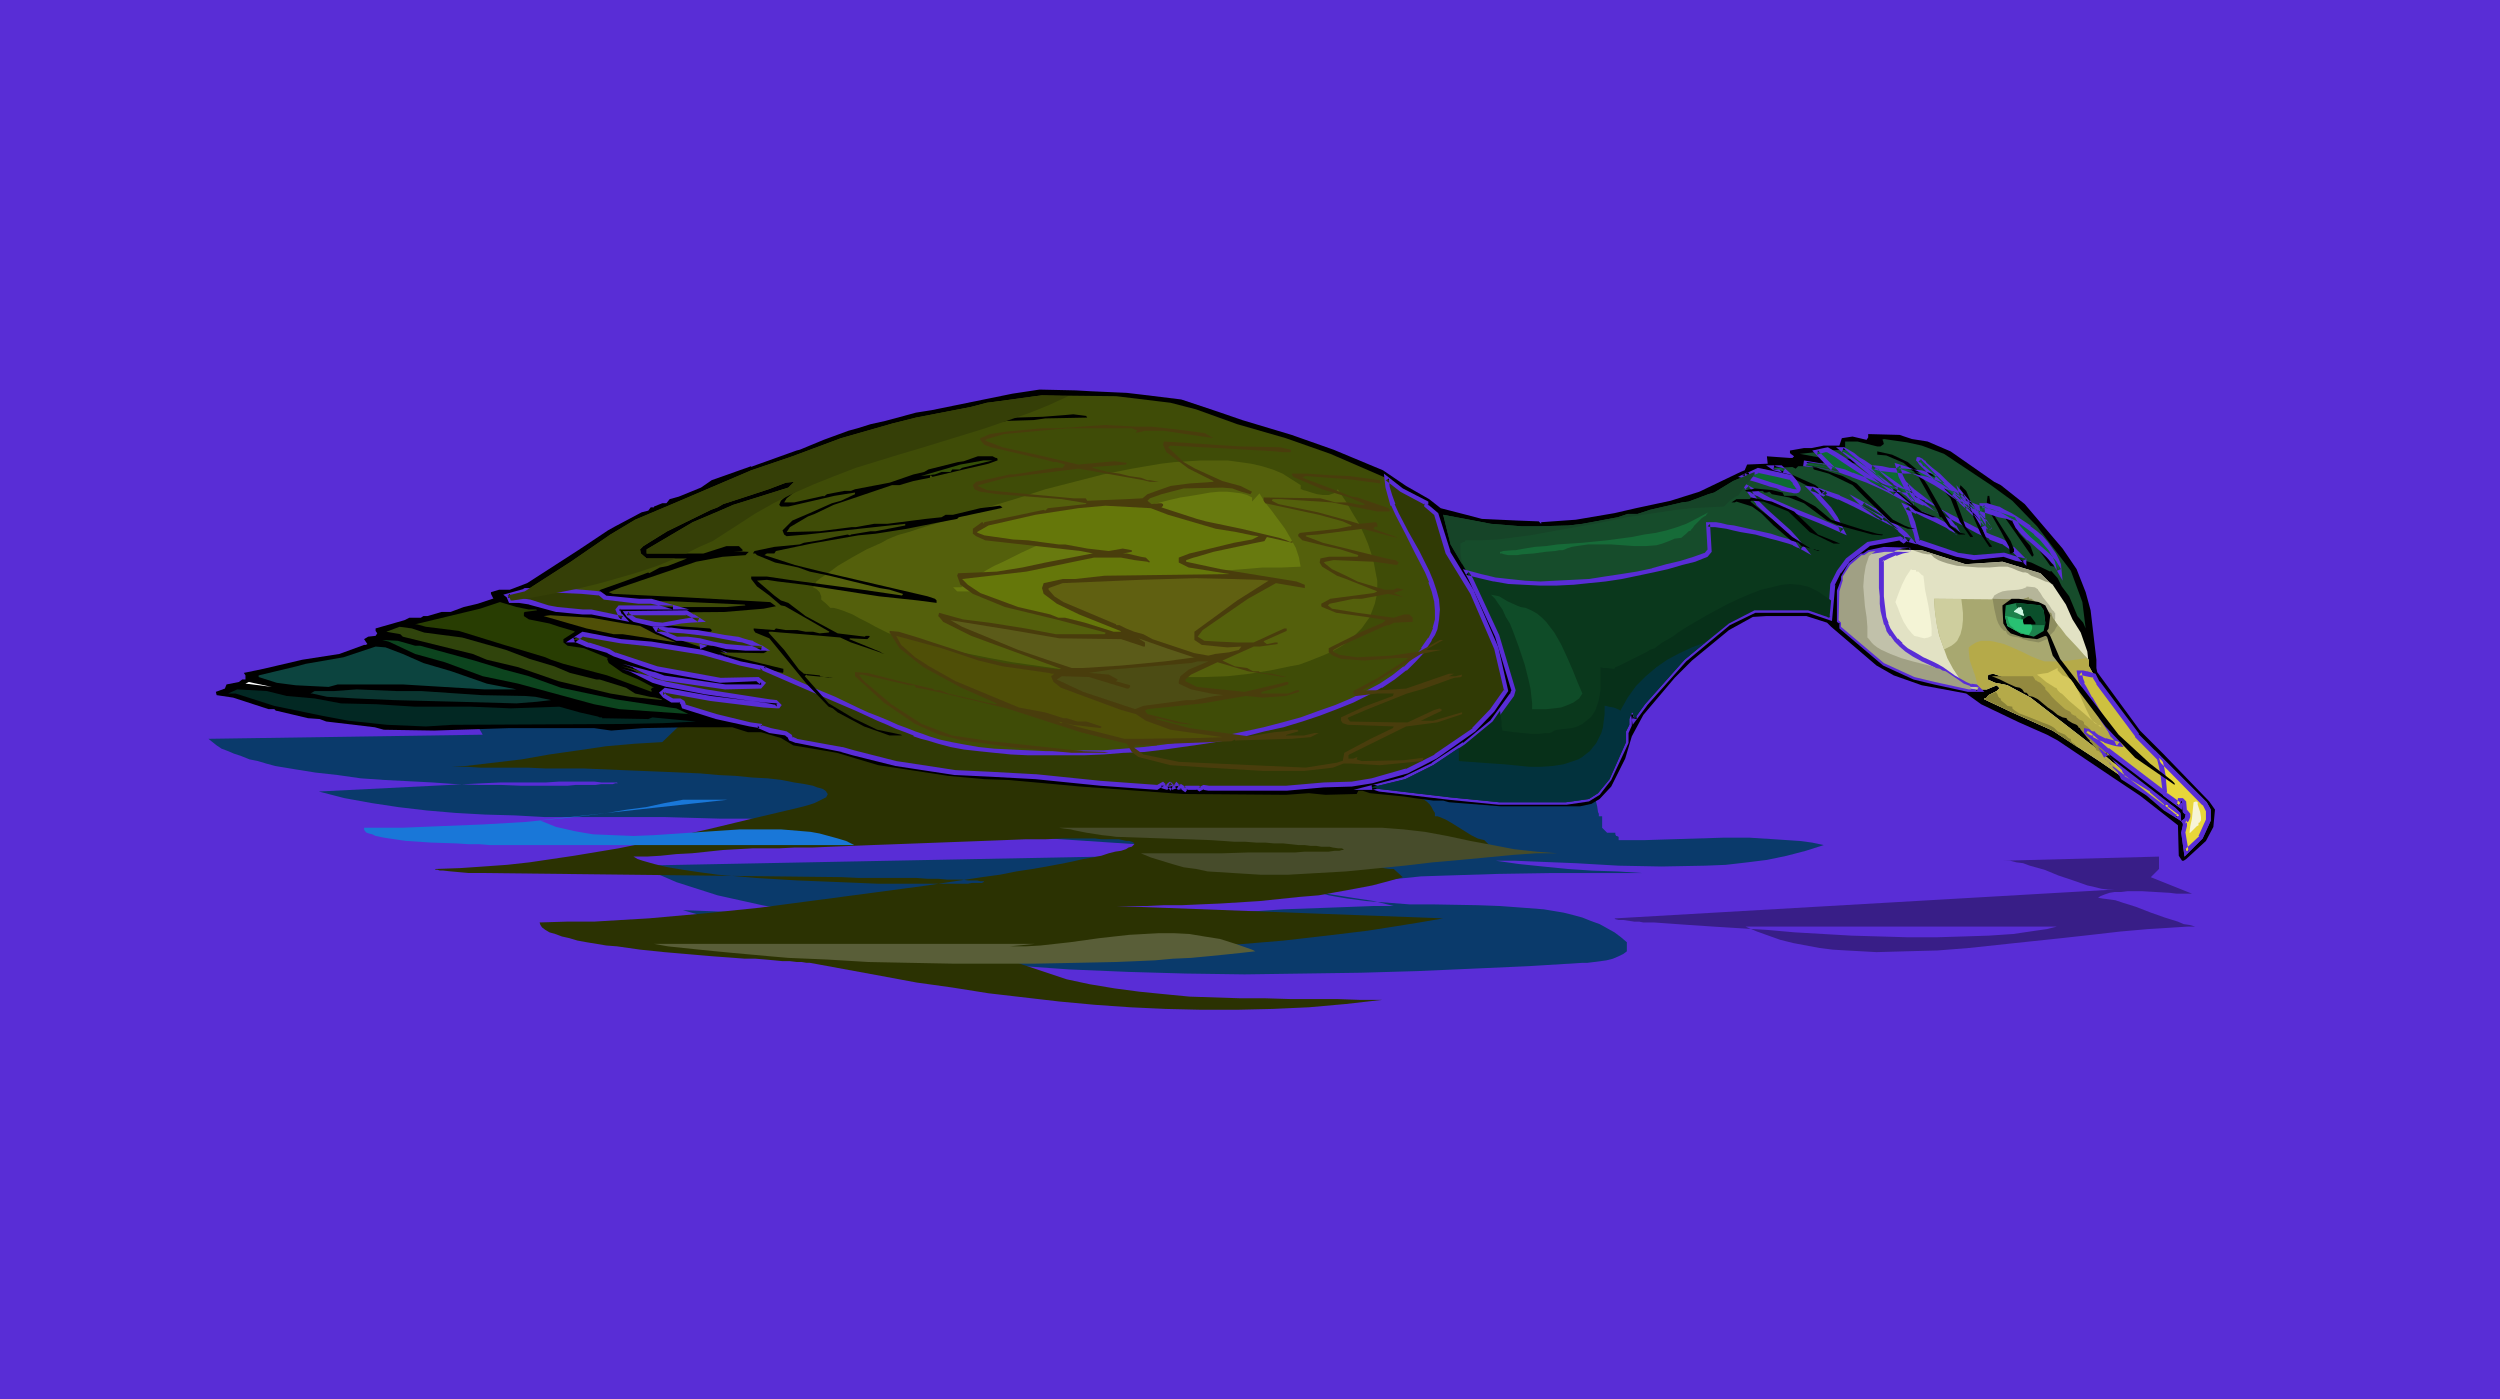 <?xml version="1.0" encoding="UTF-8" standalone="no"?>
<svg
   version="1.0"
   width="129.766mm"
   height="72.636mm"
   id="svg90"
   sodipodi:docname="Cormorant 2.wmf"
   xmlns:inkscape="http://www.inkscape.org/namespaces/inkscape"
   xmlns:sodipodi="http://sodipodi.sourceforge.net/DTD/sodipodi-0.dtd"
   xmlns="http://www.w3.org/2000/svg"
   xmlns:svg="http://www.w3.org/2000/svg">
  <rect width="100%" height="100%" fill="#333333" stroke="none"/>
  <sodipodi:namedview
     id="namedview90"
     pagecolor="#ffffff"
     bordercolor="#000000"
     borderopacity="0.25"
     inkscape:showpageshadow="2"
     inkscape:pageopacity="0.0"
     inkscape:pagecheckerboard="0"
     inkscape:deskcolor="#d1d1d1"
     inkscape:document-units="mm" />
  <defs
     id="defs1">
    <pattern
       id="WMFhbasepattern"
       patternUnits="userSpaceOnUse"
       width="6"
       height="6"
       x="0"
       y="0" />
  </defs>
  <path
     style="fill:#592dd6;fill-opacity:1;fill-rule:evenodd;stroke:none"
     d="M 0,0 H 490.455 V 274.531 H 0 Z"
     id="path1" />
  <path
     style="fill:#0a3a6b;fill-opacity:1;fill-rule:evenodd;stroke:none"
     d="m 94.697,144.133 -53.813,0.808 0.808,0.646 0.808,0.646 0.97,0.646 1.293,0.485 1.131,0.485 1.454,0.485 1.616,0.646 1.616,0.323 1.616,0.485 1.778,0.485 3.878,0.646 4.04,0.646 4.363,0.485 4.525,0.646 4.686,0.323 9.373,0.485 4.525,0.323 4.525,0.162 h 4.363 l 4.04,0.162 h 9.05 l 1.616,-0.162 h 1.454 1.293 1.131 l 1.131,-0.162 h 0.808 0.808 0.646 l 0.485,-0.162 h 0.323 0.162 l -0.162,-0.162 h -0.162 -0.485 -0.485 -1.939 l -1.293,-0.162 h -7.11 l -2.424,0.162 h -2.747 -3.07 -3.07 l -3.555,0.162 -32.158,1.616 5.01,1.293 5.333,0.97 5.333,0.808 5.494,0.646 5.656,0.485 5.818,0.323 5.818,0.162 5.818,0.323 h 11.797 11.635 l 5.656,0.162 5.656,0.162 h 5.494 l 5.333,0.323 97.121,6.463 -124.27,2.424 3.717,1.616 3.717,1.616 4.04,1.293 4.04,1.293 4.363,0.97 4.363,0.97 4.363,0.808 4.686,0.646 4.686,0.646 4.686,0.485 4.848,0.323 4.848,0.162 5.01,0.162 4.848,0.162 h 10.019 l 10.181,-0.323 10.019,-0.323 10.019,-0.646 9.696,-0.485 9.696,-0.485 4.686,-0.323 4.525,-0.162 4.525,-0.162 4.363,-0.162 4.202,-0.162 h 4.04 l -3.878,-0.97 -4.202,-0.646 -4.04,-0.646 -4.202,-0.646 -4.202,-0.323 -4.202,-0.323 -4.363,-0.323 -4.363,-0.162 h -8.726 l -8.888,0.323 -9.05,0.485 -9.05,0.646 -17.938,1.454 -9.05,0.808 -8.888,0.646 -8.888,0.485 -8.565,0.162 -8.565,0.162 -4.202,-0.162 -4.202,-0.162 5.01,1.454 5.01,1.293 5.171,1.131 5.333,1.131 5.333,0.97 5.333,0.97 5.494,0.808 5.494,0.808 10.989,1.293 11.312,0.97 11.312,0.808 11.635,0.485 11.312,0.323 11.474,0.162 11.474,-0.162 11.312,-0.162 11.15,-0.323 10.989,-0.485 10.827,-0.485 10.504,-0.646 h 0.97 l 1.293,-0.162 2.424,-0.323 1.293,-0.323 1.131,-0.485 0.97,-0.485 0.646,-0.485 v -0.808 -0.97 l -1.131,-0.97 -1.293,-0.97 -1.454,-0.808 -1.454,-0.808 -1.778,-0.646 -1.616,-0.646 -1.778,-0.485 -1.939,-0.485 -3.878,-0.646 -4.202,-0.323 -4.363,-0.323 -4.363,-0.162 -9.05,-0.162 h -4.363 l -4.202,-0.323 -4.202,-0.323 -3.717,-0.485 -1.939,-0.323 -1.778,-0.323 -1.616,-0.485 -1.454,-0.646 1.778,-0.323 1.778,-0.323 4.04,-0.646 4.363,-0.485 4.525,-0.323 4.686,-0.485 4.848,-0.162 10.181,-0.323 10.181,-0.162 h 14.706 4.525 8.08 -4.363 -4.686 l -4.848,-0.323 -5.01,-0.162 -4.848,-0.323 -4.848,-0.485 -4.686,-0.485 -4.525,-0.646 h 3.717 l 3.878,0.162 8.08,0.323 8.403,0.485 8.403,0.162 8.565,-0.162 4.04,-0.162 4.202,-0.485 3.878,-0.485 3.878,-0.808 3.717,-0.97 3.555,-1.131 -2.262,-0.485 -2.424,-0.323 -4.848,-0.323 -5.01,-0.323 h -5.171 l -10.504,0.323 -5.01,0.162 h -5.01 v -0.485 -0.162 l -0.323,-0.162 h -0.162 l -0.162,-0.323 v -0.323 h -1.616 l -0.97,-0.97 v -2.262 h -0.646 v -0.485 l -0.162,-0.323 -0.162,-1.131 -0.323,-1.293 -0.162,-0.485 v -0.323 h -0.485 l -0.162,-0.162 -0.323,-0.485 h -0.162 l -0.485,-0.162 v -1.616 l -0.323,-1.616 -0.485,-1.616 -0.646,-1.616 -0.808,-1.616 -0.808,-1.777 -1.131,-1.616 -1.131,-1.616 -1.293,-1.777 -1.454,-1.616 -2.909,-3.393 -3.394,-3.232 -3.555,-3.07 -3.717,-3.07 -3.717,-2.747 -3.717,-2.747 -3.717,-2.424 -3.394,-2.101 -1.778,-1.131 -1.616,-0.808 -1.454,-0.97 -1.293,-0.646 -1.293,-0.646 -1.293,-0.646 -5.01,-2.101 -5.01,-1.939 -5.171,-1.616 -5.333,-1.454 -5.494,-1.131 -5.494,-0.97 -5.494,-0.646 -5.656,-0.646 -5.818,-0.323 -5.818,-0.323 -5.818,0.162 -5.818,0.162 -5.818,0.323 -5.818,0.485 -5.979,0.646 -5.818,0.808 -5.818,0.97 -5.818,0.97 -5.818,1.293 -5.656,1.293 -5.656,1.454 -5.494,1.454 -5.494,1.616 -5.494,1.616 -5.333,1.777 -5.171,1.777 -5.01,1.939 -5.01,1.939 -4.686,1.939 -4.686,2.101 -4.525,2.101 -4.202,2.101 -0.162,0.485 -0.485,0.646 -0.97,1.131 -0.162,1.293 -0.323,1.131 -0.162,0.97 -0.162,0.646 v 0.323 l 0.162,0.323 0.162,0.808 0.485,1.131 0.646,1.293 1.293,2.585 0.646,1.293 z"
     id="path2" />
  <path
     style="fill:#2b3202;fill-opacity:1;fill-rule:evenodd;stroke:none"
     d="m 133.966,141.709 -4.04,3.878 -2.747,0.162 -2.747,0.162 -5.494,0.485 -5.494,0.808 -5.656,0.808 -5.494,0.97 -5.494,0.646 -5.494,0.646 -2.747,0.162 h -2.747 5.818 l 2.586,0.162 h 2.747 3.232 3.232 l 3.555,0.162 h 3.555 3.878 l 7.595,0.323 7.918,0.323 3.717,0.162 3.717,0.162 3.555,0.323 3.394,0.162 3.232,0.323 3.07,0.162 2.747,0.323 2.424,0.485 2.101,0.323 0.808,0.162 0.808,0.162 0.808,0.323 0.646,0.162 0.485,0.162 0.485,0.323 0.162,0.162 0.162,0.323 0.162,0.162 -0.162,0.323 -0.162,0.323 -0.323,0.162 -0.646,0.323 -0.646,0.323 -0.646,0.323 -0.97,0.323 -1.131,0.323 -1.293,0.323 -8.888,2.101 -8.726,2.101 -8.726,1.939 -8.726,1.777 -8.726,1.454 -8.726,1.293 -4.363,0.485 -4.525,0.323 -4.686,0.323 -4.525,0.162 h -0.323 l -0.162,0.162 h 0.162 0.323 l 0.485,0.162 h 0.646 l 1.454,0.162 3.555,0.323 h 1.454 0.808 0.485 l 70.458,0.808 3.394,0.162 h 3.232 2.909 2.586 2.586 l 2.101,0.162 h 2.101 l 1.778,0.162 h 1.616 1.293 l 1.131,0.162 h 0.97 0.808 l 0.646,0.162 h 0.485 0.162 l 0.162,0.162 v 0 h -0.162 l -0.323,0.162 h -0.646 -0.485 -0.808 l -0.808,0.162 h -2.101 -1.131 -10.666 -3.717 l -3.878,-0.162 -3.878,-0.162 -8.08,-0.323 -8.08,-0.485 -3.717,-0.323 -3.878,-0.323 -3.555,-0.485 -3.232,-0.485 -2.909,-0.485 -1.454,-0.323 -1.293,-0.323 -1.131,-0.323 -1.131,-0.323 -0.97,-0.323 -0.808,-0.485 h 2.586 l 2.747,-0.162 3.07,-0.323 3.07,-0.162 6.141,-0.646 2.909,-0.162 2.909,-0.162 h 2.262 1.454 1.454 l 3.07,-0.162 h 3.555 l 3.717,-0.162 4.04,-0.162 4.04,-0.162 4.363,-0.162 17.291,-0.646 4.202,-0.162 4.04,-0.162 h 3.878 l 3.555,-0.162 h 6.141 l 1.293,0.162 h 1.293 0.97 1.131 l 0.808,0.162 0.646,0.162 h 0.646 l 0.485,0.162 0.323,0.162 0.162,0.162 v 0.162 l -0.162,0.162 -0.323,0.323 -0.646,0.162 -0.485,0.323 -0.97,0.323 -1.131,0.162 -1.293,0.323 -1.454,0.485 -1.616,0.323 -1.939,0.323 -2.101,0.485 -2.424,0.485 -2.586,0.485 -2.747,0.485 -3.232,0.485 -3.232,0.646 -3.555,0.485 -10.666,1.616 -10.827,1.454 -10.989,1.454 -10.989,1.454 -10.989,1.131 -10.827,0.97 -5.494,0.323 -5.333,0.323 h -5.333 l -5.333,0.162 0.162,0.485 0.323,0.485 0.646,0.485 0.808,0.485 1.131,0.323 1.293,0.485 1.454,0.323 1.616,0.485 1.778,0.323 1.939,0.323 1.939,0.323 2.101,0.162 4.525,0.646 4.686,0.485 9.373,0.808 4.363,0.323 2.101,0.162 h 2.101 l 1.939,0.162 1.778,0.162 1.616,0.162 h 1.454 l 1.293,0.162 h 0.97 l 0.97,0.162 h 0.646 l 14.059,2.585 6.949,1.293 6.949,0.97 7.11,1.131 6.949,0.808 6.949,0.808 6.949,0.646 6.949,0.485 6.949,0.323 6.949,0.162 h 7.11 l 6.949,-0.162 7.11,-0.323 7.272,-0.646 7.11,-0.808 h -4.363 l -4.525,-0.162 h -4.525 -4.686 L 248.056,195.84 h -4.848 l -9.858,-0.323 -5.01,-0.485 -4.848,-0.485 -4.848,-0.646 -4.848,-0.808 -4.525,-0.97 -4.363,-1.454 -4.363,-1.454 -1.939,-0.808 -1.939,-0.97 h 4.686 l 5.01,-0.162 5.333,-0.162 5.494,-0.162 5.656,-0.323 5.656,-0.323 11.635,-0.808 11.635,-0.97 5.656,-0.646 5.494,-0.646 5.333,-0.646 5.171,-0.808 5.01,-0.808 4.686,-0.808 -64.155,-2.424 h 2.909 3.07 l 3.394,-0.162 h 3.555 l 3.555,-0.162 3.878,-0.162 7.757,-0.485 7.757,-0.808 3.878,-0.323 3.555,-0.646 3.555,-0.646 3.394,-0.646 3.07,-0.808 2.909,-0.808 -1.778,-1.616 h -0.808 l -1.131,-0.162 -2.262,-0.646 -2.424,-0.485 -1.131,-0.323 h -0.97 l 3.232,-0.162 3.394,-0.162 3.394,-0.485 3.717,-0.323 7.272,-0.808 3.555,-0.323 3.555,-0.162 -1.616,-1.616 -1.293,-0.323 -1.293,-0.646 -2.586,-1.616 -1.293,-0.808 -1.131,-0.646 -1.131,-0.485 -0.485,-0.162 h -0.485 v -0.646 l -0.323,-0.485 -0.323,-0.646 -0.323,-0.485 -0.485,-0.485 -0.646,-0.485 -1.454,-0.808 -1.778,-0.97 -1.939,-0.646 -2.101,-0.646 -2.262,-0.646 -4.363,-0.97 -2.262,-0.485 -1.939,-0.323 -0.97,-0.162 -0.97,-0.162 -1.454,-0.323 -1.131,-0.162 h -0.485 l -0.323,-0.162 -7.272,-2.747 -7.434,-2.424 -7.434,-2.424 -7.595,-1.939 -7.595,-1.939 -7.757,-1.616 -7.757,-1.131 -7.757,-1.131 -7.918,-0.808 -7.757,-0.323 -7.918,-0.323 -7.918,0.323 -7.918,0.323 -7.918,0.808 -7.757,1.131 -7.918,1.454 -0.808,0.808 v 0.808 h 0.485 l 0.485,0.162 0.485,0.646 0.485,0.808 z"
     id="path3" />
  <path
     style="fill:#000000;fill-opacity:1;fill-rule:evenodd;stroke:none"
     d="m 213.958,76.752 7.11,0.323 2.747,0.323 7.918,0.97 7.272,2.424 4.686,1.616 9.696,2.909 8.242,2.909 9.696,4.04 4.525,3.07 4.525,2.585 2.262,1.777 5.01,1.293 3.07,0.808 6.949,0.323 4.202,0.162 0.485,0.485 v -0.323 l 6.787,-0.485 7.595,-1.293 4.202,-0.97 6.787,-1.454 5.656,-1.777 8.08,-3.878 0.808,-0.323 0.485,-1.131 3.878,-0.162 h 0.162 l -0.162,-1.454 4.525,0.323 h 0.485 l 0.323,-0.323 -0.646,-0.485 -0.162,-0.162 v -0.485 l 2.747,-0.485 h 1.454 l 2.424,-0.485 h 3.07 l 0.485,-1.454 2.101,-0.323 2.747,0.646 0.323,-0.485 v -0.646 l 6.141,0.162 2.424,0.808 3.07,0.485 4.525,1.939 8.565,5.979 1.293,0.646 4.686,3.716 7.434,8.726 2.747,4.04 1.778,4.524 0.97,3.555 1.131,9.695 v 1.616 l 0.162,0.808 8.403,11.472 4.363,4.363 9.211,9.533 1.131,1.616 -0.323,3.393 -1.454,2.747 -3.878,3.555 -0.485,0.323 h -0.323 l -0.646,-0.97 -0.162,-5.979 -7.434,-5.817 -5.333,-3.555 -10.827,-7.271 -2.101,-1.131 -5.494,-2.424 -7.434,-3.555 -2.909,-2.101 -8.726,-1.616 -5.494,-1.939 -3.394,-1.939 -8.888,-7.594 -0.808,-0.808 -4.04,-1.293 h -7.918 l -2.586,0.162 -4.686,2.585 -7.272,5.979 -3.394,3.393 -6.141,7.271 -2.262,4.201 -1.293,4.363 -2.747,5.494 -2.262,2.424 -1.616,0.97 -2.262,0.485 h -15.514 l -10.181,-0.808 -1.131,-0.323 h -1.939 l -3.717,-0.485 -2.101,-0.323 -6.626,-0.646 -1.454,-0.485 h -0.808 l -0.323,0.646 -6.141,0.162 -3.232,-0.323 -4.525,0.323 -20.038,-0.162 -2.586,-0.162 -17.614,-1.293 -14.221,-1.293 -4.686,-0.162 -7.11,-0.646 -13.736,-2.101 -8.08,-2.424 -8.565,-1.454 -2.424,-1.454 -3.878,-1.131 h -2.586 l -3.07,-0.97 h -9.05 l -8.403,0.162 -6.302,0.485 -3.394,-0.485 h -16.483 l -14.867,0.485 -9.858,-0.162 -1.778,-0.485 -9.534,-1.131 -1.293,-0.485 -2.262,-0.162 -6.141,-1.454 h -0.162 l -0.323,-0.323 H 52.682 l -6.949,-2.262 -3.232,-0.485 -0.162,-0.646 1.778,-0.646 0.323,-0.808 2.424,-0.485 0.646,-0.485 h 0.646 v -0.808 l -0.323,-0.485 3.878,-0.808 7.595,-1.777 7.272,-1.131 4.848,-1.777 h 0.323 l 0.323,-0.162 -0.646,-0.97 0.808,-0.485 1.454,-0.162 0.323,-0.485 -0.323,-0.485 v -0.485 l 5.656,-1.616 0.97,-0.485 h 2.262 l 0.485,-0.323 h 0.808 l 2.747,-0.808 H 88.395 l 2.586,-0.97 2.747,-0.646 2.909,-0.97 h 0.162 l -0.485,-0.97 v -0.323 l 1.616,-0.485 h 2.101 l 3.394,-1.293 10.019,-6.463 5.818,-3.878 1.454,-0.808 5.171,-2.747 1.293,-0.323 0.485,-0.646 h 0.646 v -0.162 l 1.616,-0.646 h 0.808 l 0.646,-0.808 1.778,-0.485 4.363,-1.777 2.101,-1.454 7.757,-2.747 v 0.162 l 0.323,-0.162 8.565,-3.07 0.646,-0.162 4.686,-1.939 4.848,-1.777 1.778,-0.485 2.586,-0.808 2.909,-0.646 5.979,-1.616 3.07,-0.485 15.837,-3.232 5.333,-0.808 7.11,0.162 z"
     id="path4" />
  <path
     style="fill:#3f4c07;fill-opacity:1;fill-rule:evenodd;stroke:none"
     d="m 229.633,79.015 5.01,1.293 8.08,2.909 9.534,2.747 8.726,3.07 10.827,4.686 3.232,2.424 4.686,2.585 v 0.485 l 2.101,1.616 1.293,4.363 0.97,3.07 4.848,8.079 4.525,10.826 2.101,8.241 -2.747,3.878 -3.717,3.878 -7.434,5.332 -5.656,2.747 -6.787,1.939 -4.04,0.646 -5.494,0.162 -7.434,0.646 h -15.19 l -0.97,-0.162 -0.808,0.323 -0.323,-0.323 h -2.262 l -0.162,0.323 -0.808,-0.485 -0.485,0.162 -0.485,-0.485 -0.162,0.323 -0.485,0.162 -0.485,-0.485 v 0.323 l -0.162,-0.323 -0.646,0.485 -0.485,-0.162 v -0.323 l -0.162,-0.162 -1.293,0.646 -10.989,-0.808 -12.766,-1.293 -8.888,-0.485 -6.787,-0.323 -11.635,-1.777 -8.403,-2.101 -2.262,-0.646 -8.888,-1.777 -1.131,-0.323 -0.162,-0.485 -0.808,-0.646 -3.07,-0.485 -1.939,-0.808 v -0.162 l -2.101,-0.323 -6.464,-1.454 -6.464,-1.939 -0.323,-0.808 -0.323,-0.485 h -1.616 l -1.454,-0.808 -0.485,-0.485 0.646,-0.646 8.726,1.616 10.504,1.293 2.586,0.162 h 0.162 l 0.162,-0.162 -0.485,-0.485 -1.454,-0.162 -12.282,-1.939 -7.595,-1.454 -2.586,-0.646 -4.202,-2.262 -2.101,-0.646 6.302,1.616 1.778,0.646 12.12,1.777 h 6.949 l 0.485,-0.646 -0.97,-0.808 -7.434,0.162 -12.282,-2.262 -8.403,-2.747 -1.131,-0.646 -3.878,-1.293 -2.424,-0.97 h -0.646 l 1.778,-1.131 7.595,1.293 5.979,0.646 10.019,1.616 7.272,2.101 8.403,1.939 0.162,-0.162 v -0.646 l -11.312,-2.747 -1.131,-0.485 h -0.808 l 9.373,0.162 0.646,-0.323 -0.646,-0.646 h -3.555 l -8.565,-0.646 -0.485,0.323 -4.202,-1.454 -4.04,-1.777 -0.162,-0.323 2.262,0.323 7.434,0.323 h 0.97 l 0.162,-0.162 v -0.162 l -0.323,-0.323 -4.525,-0.323 -4.363,-0.323 -2.101,-0.162 -3.717,-0.97 -1.293,-0.808 -0.323,-0.485 19.069,-0.162 7.757,-0.646 2.424,-0.485 -1.131,-0.808 -5.656,-0.323 -11.635,-0.646 -13.574,-0.646 -0.808,-0.323 2.424,-0.97 14.706,-5.009 5.171,-0.97 4.525,-0.323 0.646,-0.646 -3.07,-0.162 h 1.616 l 0.323,-0.162 -0.808,-0.808 h -2.424 l -4.525,1.454 h -11.15 v -0.808 l 9.05,-5.332 5.333,-2.262 2.586,-1.131 10.827,-3.393 1.131,-1.131 -1.616,0.162 -3.394,1.293 -8.888,2.909 -1.131,0.646 -1.293,0.485 -8.565,4.201 -3.394,2.101 -1.293,0.808 -0.646,0.646 0.162,0.808 1.131,0.97 h 7.918 l -3.717,1.454 -1.616,0.323 -2.101,1.131 -0.162,-0.162 -4.363,1.616 -5.01,1.777 -0.485,0.485 1.293,0.97 6.626,0.808 h 6.626 l 14.221,0.646 0.162,0.162 -3.717,0.323 h -21.008 l -0.323,0.485 0.485,1.131 0.485,0.485 -6.141,-1.131 h -1.616 l -5.171,-0.485 -1.778,-0.485 -3.555,-0.97 -2.101,-0.323 h -1.616 l -0.323,-0.808 -0.323,-0.162 3.394,-0.808 9.05,-5.817 7.757,-5.332 4.848,-2.909 7.272,-3.07 15.514,-6.625 8.08,-2.747 9.534,-3.555 10.181,-2.909 4.525,-1.131 10.827,-2.101 3.07,-0.808 1.293,-0.162 8.242,-1.131 1.293,-0.162 14.544,0.162 z"
     id="path5" />
  <path
     style="fill:#54600c;fill-opacity:1;fill-rule:evenodd;stroke:none"
     d="m 262.438,95.981 1.616,2.424 1.293,2.262 1.293,2.101 0.97,2.101 0.808,1.939 0.646,1.939 0.485,1.777 0.323,1.777 0.323,1.616 v 1.616 l -0.162,1.454 -0.323,1.454 -0.485,1.293 -0.485,1.293 -0.808,1.131 -0.808,1.131 -0.97,0.97 -0.97,0.97 -1.131,0.97 -1.293,0.808 -1.454,0.808 -1.454,0.646 -1.616,0.646 -1.616,0.646 -1.778,0.646 -1.778,0.323 -3.878,0.808 -4.04,0.646 -4.363,0.485 -4.525,0.162 h -4.686 -4.686 l -4.848,-0.162 -4.686,-0.485 -4.848,-0.323 -4.848,-0.646 -4.525,-0.646 -4.525,-0.646 -4.363,-0.808 -4.04,-0.808 -4.04,-0.808 -3.555,-0.808 -3.07,-0.97 -1.616,-0.323 -1.293,-0.485 -1.454,-0.323 -1.131,-0.485 -0.97,-0.485 -1.293,-0.646 -1.454,-0.808 -1.616,-0.808 -1.454,-0.808 -1.616,-0.646 -1.454,-0.485 -0.646,-0.162 h -0.646 l -0.808,-0.808 -0.97,-0.808 v -0.646 l -0.323,-0.808 -0.646,-0.646 -0.323,-0.162 -0.323,-0.162 0.323,-0.485 0.323,-0.646 0.808,-0.646 0.97,-0.646 1.131,-0.808 1.293,-0.97 2.747,-1.616 2.909,-1.616 1.454,-0.646 1.454,-0.646 1.131,-0.646 1.131,-0.485 0.808,-0.323 0.485,-0.162 1.778,-0.485 1.939,-0.646 2.101,-0.646 2.262,-0.646 2.262,-0.646 2.424,-0.808 2.424,-0.808 2.586,-0.808 5.333,-1.616 5.494,-1.777 5.656,-1.454 5.656,-1.454 5.656,-1.131 5.656,-0.97 2.747,-0.323 2.586,-0.162 2.747,-0.162 h 2.586 2.424 l 2.424,0.323 2.262,0.323 2.101,0.485 2.101,0.646 1.939,0.808 1.778,1.131 1.778,1.131 v 0.808 0 h 0.162 l 0.323,0.162 0.646,0.162 0.97,0.323 1.131,0.323 1.131,0.162 h 1.131 l 0.485,-0.162 0.485,-0.162 0.485,-0.323 z"
     id="path6" />
  <path
     style="fill:#687a0f;fill-opacity:1;fill-rule:evenodd;stroke:none"
     d="m 247.086,96.789 0.97,1.616 1.293,1.616 2.747,3.716 1.131,1.939 0.97,1.777 0.323,0.97 0.323,0.97 0.162,0.97 0.162,0.808 -3.717,0.162 h -3.717 l -3.878,0.323 -4.04,0.323 -4.202,0.323 -4.202,0.485 -8.726,0.808 -9.05,0.808 -8.888,0.808 -4.363,0.323 -4.363,0.323 -4.202,0.162 h -4.04 l -0.808,-0.808 h 0.808 0.808 l 0.646,-0.485 0.808,-0.646 0.97,-0.646 1.293,-0.808 1.293,-0.808 1.454,-0.808 1.778,-0.808 1.616,-0.808 1.939,-0.97 2.101,-0.97 4.202,-1.777 4.525,-1.777 4.525,-1.777 4.686,-1.454 4.686,-1.454 4.363,-1.131 2.101,-0.485 2.101,-0.323 1.939,-0.323 1.778,-0.323 1.778,-0.162 h 1.616 l 1.454,0.162 1.293,0.162 1.131,0.323 0.97,0.485 v 0.808 z"
     id="path7" />
  <path
     style="fill:#303a05;fill-opacity:1;fill-rule:evenodd;stroke:none"
     d="m 132.027,119.088 h -10.504 l -0.323,0.485 0.485,1.131 0.485,0.485 -6.141,-1.131 h -1.616 l -5.171,-0.485 -1.778,-0.485 -3.555,-0.97 -2.101,-0.323 h -1.616 l -0.323,-0.808 -0.323,-0.162 3.394,-0.808 0.162,-0.162 h 3.717 3.717 l 3.555,0.162 3.555,0.323 0.97,0.808 6.626,0.808 h 2.586 l 2.262,0.646 z m 139.945,-25.207 0.323,1.616 0.323,1.777 0.646,1.777 0.808,1.777 1.939,3.716 2.101,3.716 1.778,3.878 0.808,1.939 0.646,1.939 0.485,1.777 0.162,1.777 -0.162,1.939 -0.323,1.777 -0.485,1.131 -0.485,0.97 -1.293,2.101 -1.778,1.939 -1.778,1.777 -2.262,1.616 -2.586,1.616 -2.586,1.616 -3.07,1.293 -3.07,1.454 -3.232,1.131 -3.555,1.131 -3.555,1.131 -3.717,0.97 -3.878,0.808 -3.878,0.808 -3.878,0.646 -8.08,1.131 -3.878,0.485 -4.04,0.323 -3.878,0.162 -3.878,0.162 h -3.717 -3.717 -3.555 l -3.394,-0.162 -3.232,-0.162 -3.07,-0.485 -2.747,-0.323 -2.747,-0.485 -2.262,-0.485 -2.101,-0.646 -1.293,-0.485 -1.454,-0.485 -1.616,-0.646 -1.778,-0.808 -1.778,-0.646 -1.939,-0.808 -2.101,-0.97 -2.101,-0.97 -4.525,-1.939 -4.525,-2.101 -4.686,-1.939 -4.686,-1.939 v -0.162 l -4.525,-0.97 -7.272,-2.101 -10.019,-1.616 -5.979,-0.646 -7.595,-1.293 -1.778,1.131 h 0.646 l 2.424,0.97 3.878,1.293 1.131,0.646 8.403,2.747 12.282,2.262 7.434,-0.162 0.97,0.808 -0.485,0.646 h -6.949 l -12.12,-1.777 -1.778,-0.646 -6.302,-1.616 2.101,0.646 4.202,2.262 2.586,0.646 7.595,1.454 12.282,1.939 1.454,0.162 0.485,0.485 -0.162,0.162 h -0.162 l -2.586,-0.162 -10.504,-1.293 -8.726,-1.616 -0.646,0.646 0.485,0.485 1.454,0.808 h 1.616 l 0.323,0.485 0.323,0.808 6.464,1.939 6.464,1.454 2.101,0.323 v 0.162 l 1.939,0.808 3.07,0.485 0.808,0.646 0.162,0.485 1.131,0.323 8.888,1.777 2.262,0.646 8.403,2.101 11.635,1.777 6.787,0.323 8.888,0.485 12.766,1.293 10.989,0.808 1.293,-0.646 0.162,0.162 v 0.323 l 0.485,0.162 0.646,-0.485 0.162,0.323 v -0.323 l 0.485,0.485 0.485,-0.162 0.162,-0.323 0.485,0.485 0.485,-0.162 0.808,0.485 0.162,-0.323 h 2.262 l 0.323,0.323 0.808,-0.323 0.97,0.162 h 15.19 l 7.434,-0.646 5.494,-0.162 4.04,-0.646 6.787,-1.939 5.656,-2.747 7.434,-5.332 3.717,-3.878 2.747,-3.878 -2.101,-8.241 -4.525,-10.826 -4.848,-8.079 -0.97,-3.07 -1.293,-4.363 -2.101,-1.616 v -0.485 l -4.686,-2.585 z m -128.149,34.902 -1.454,-0.323 -1.131,-0.485 h -0.808 0.808 z m -6.464,-1.939 h -0.162 l -0.97,-0.323 z m -4.686,-1.454 -3.717,-1.777 -0.162,-0.162 h 0.97 l 1.293,0.162 h 0.485 l 2.586,0.323 2.747,0.162 2.747,0.485 2.586,0.323 2.424,0.485 1.131,0.323 0.97,0.323 0.97,0.162 0.646,0.323 0.646,0.323 0.485,0.323 h -3.232 l -3.717,-0.323 -2.747,-0.485 -2.586,-0.646 -2.424,-0.323 h -1.131 z m 17.291,2.747 -19.877,-5.494 -1.778,-0.162 -3.717,-0.97 -1.293,-0.808 -0.323,-0.485 h 11.635 l 1.293,0.646 1.293,0.808 h -1.778 l -1.778,0.323 -3.555,0.646 z"
     id="path8" />
  <path
     style="fill:#592dd6;fill-opacity:1;fill-rule:evenodd;stroke:none"
     d="m 132.027,119.572 v -0.808 h -10.666 l -0.646,0.808 0.646,1.454 0.485,0.485 0.323,-0.646 -6.141,-1.293 h -1.616 v 0 l -5.01,-0.485 v 0 l -1.778,-0.323 -3.555,-1.131 v 0 l -2.101,-0.323 h -1.778 l 0.323,0.323 -0.323,-0.808 -0.323,-0.323 -0.162,0.808 3.394,-0.97 0.162,-0.162 h -0.162 3.717 l 3.717,0.162 3.555,0.162 v 0 l 3.394,0.323 -0.162,-0.162 1.131,0.97 6.787,0.808 h 2.586 -0.162 l 2.262,0.485 2.101,0.646 h 3.232 l -5.171,-1.454 -2.262,-0.646 h -2.586 0.162 l -6.787,-0.646 h 0.323 l -1.131,-0.808 -3.555,-0.323 h -0.162 l -3.555,-0.323 h -3.717 -3.878 l -0.323,0.162 h 0.162 l -4.04,1.131 0.808,0.646 -0.162,-0.162 0.485,1.131 h 1.939 v 0 l 2.101,0.323 h -0.162 l 3.555,0.97 1.778,0.485 h 0.162 l 5.01,0.485 h 0.162 1.616 v 0 l 7.434,1.454 -1.454,-1.616 v 0.162 l -0.485,-1.131 v 0.485 l 0.323,-0.485 -0.323,0.162 h 13.736 z"
     id="path9" />
  <path
     style="fill:#592dd6;fill-opacity:1;fill-rule:evenodd;stroke:none"
     d="m 271.488,92.911 0.323,2.747 v 0 l 0.485,1.777 0.485,1.777 h 0.162 l 0.808,1.777 1.939,3.716 1.939,3.878 1.939,3.716 0.808,1.939 h -0.162 l 0.646,1.777 0.485,1.939 v -0.162 l 0.162,1.939 v -0.162 1.939 0 l -0.485,1.777 0.162,-0.162 -0.485,1.131 -0.485,0.97 v -0.162 l -1.454,2.101 h 0.162 l -1.778,1.939 -1.778,1.777 v -0.162 l -2.262,1.777 -2.424,1.616 v 0 l -2.747,1.454 -2.909,1.454 -3.07,1.293 v 0 l -3.232,1.131 -3.555,1.293 -3.555,0.97 -3.717,0.97 -3.717,0.808 v 0 l -3.878,0.808 -4.04,0.646 -7.918,1.131 -4.04,0.485 -3.878,0.323 v 0 l -3.878,0.323 h -3.878 l -3.717,0.162 h -3.717 l -3.555,-0.162 -3.394,-0.162 -3.232,-0.162 v 0 l -3.07,-0.323 -2.747,-0.485 -2.586,-0.485 v 0 l -2.262,-0.485 -2.101,-0.646 -1.293,-0.485 -1.454,-0.485 v 0 l -1.616,-0.646 -1.778,-0.646 -1.778,-0.808 -1.939,-0.808 -2.101,-0.808 -2.101,-0.97 -4.363,-2.101 -4.686,-1.939 -4.686,-2.101 -4.686,-1.939 0.323,0.485 v -0.485 l -4.848,-0.97 v 0 l -7.434,-2.262 v 0 l -10.019,-1.616 -5.979,-0.485 -7.595,-1.454 -3.232,2.101 h 2.101 -0.162 l 2.262,0.97 h 0.162 l 3.878,1.131 h -0.162 l 1.293,0.646 8.403,2.909 v 0 l 12.443,2.262 7.434,-0.323 h -0.323 l 0.97,0.808 v -0.646 l -0.485,0.646 0.323,-0.162 h -6.949 0.162 l -12.282,-1.777 h 0.162 l -1.778,-0.646 h -0.162 l -6.141,-1.616 -0.323,0.97 2.101,0.646 h -0.162 l 4.202,2.101 2.747,0.808 h 0.162 l 7.434,1.454 12.443,1.777 1.454,0.323 -0.323,-0.162 0.485,0.485 v -0.646 l -0.162,0.323 0.323,-0.323 h -0.162 0.162 l -2.586,-0.162 -10.504,-1.293 -9.05,-1.616 -1.131,0.97 0.808,0.97 1.616,0.97 h 1.778 l -0.323,-0.162 0.323,0.485 v -0.162 l 0.323,0.97 6.626,2.101 6.626,1.454 v 0 l 1.939,0.323 -0.323,-0.485 v 0.485 l 2.262,0.97 3.232,0.485 h -0.162 l 0.646,0.485 -0.162,-0.162 0.323,0.646 1.293,0.485 h 0.162 l 8.888,1.777 h -0.162 l 2.262,0.646 8.403,2.101 v 0 l 11.635,1.777 h 0.162 l 6.787,0.323 8.888,0.485 v 0 l 12.766,1.293 11.15,0.808 1.293,-0.808 h -0.485 l 0.162,0.162 -0.162,-0.323 v 0.646 l 1.131,0.323 0.646,-0.646 h -0.646 l 0.646,0.808 0.485,-0.97 -0.646,0.162 0.485,0.646 0.97,-0.323 0.323,-0.485 -0.808,0.162 0.646,0.646 0.808,-0.162 -0.485,-0.162 1.131,0.808 0.485,-0.646 -0.323,0.162 h 2.262 l -0.323,-0.162 0.646,0.485 0.97,-0.485 -0.162,0.162 0.97,0.162 h 15.352 l 7.272,-0.646 v 0 l 5.494,-0.162 v 0 l 4.04,-0.646 v 0 l 6.949,-1.939 5.656,-2.909 v 0 l 7.595,-5.332 3.717,-3.878 v 0 l 2.747,-4.04 -1.939,-8.564 v 0 l -4.686,-10.826 v -0.162 l -4.848,-7.918 0.162,0.162 -0.97,-3.07 -1.454,-4.524 -2.101,-1.777 0.162,0.323 v -0.808 l -5.01,-2.585 v 0 l -3.717,-2.909 0.323,1.293 2.909,2.262 v 0 l 4.848,2.585 -0.162,-0.323 v 0.646 l 2.101,1.777 -0.162,-0.162 1.293,4.363 0.97,3.232 4.848,7.918 v 0 l 4.686,10.826 v 0 l 1.939,8.241 v -0.323 l -2.747,3.878 0.162,-0.162 -3.717,3.878 h 0.162 l -7.595,5.171 h 0.162 l -5.818,2.909 0.162,-0.162 -6.787,1.939 v 0 l -3.878,0.646 v 0 l -5.494,0.162 v 0 l -7.434,0.646 v 0 h -15.19 0.162 l -1.131,-0.162 -0.97,0.485 h 0.485 l -0.323,-0.323 h -2.747 l -0.323,0.323 h 0.485 l -0.97,-0.646 -0.646,0.162 0.485,0.162 -0.808,-0.808 -0.485,0.808 0.323,-0.323 -0.646,0.162 0.485,0.162 -0.808,-0.808 -0.485,0.808 0.808,-0.162 -0.485,-0.646 -0.97,0.808 0.485,-0.162 -0.485,-0.162 0.323,0.485 -0.162,-0.485 -0.485,-0.485 -1.454,0.808 0.323,-0.162 -11.15,-0.808 -12.605,-1.293 h -0.162 l -8.888,-0.485 -6.787,-0.323 v 0 l -11.635,-1.777 v 0 l -8.242,-2.101 -2.262,-0.646 h -0.162 l -8.888,-1.616 h 0.162 l -1.131,-0.485 0.323,0.323 -0.323,-0.646 -0.97,-0.646 -3.07,-0.646 v 0 l -2.101,-0.646 0.323,0.323 v -0.485 l -2.262,-0.323 v 0 l -6.626,-1.616 -6.302,-1.939 0.323,0.162 -0.323,-0.808 -0.808,-0.485 h -1.616 0.162 l -1.454,-0.808 h 0.162 l -0.646,-0.485 v 0.646 l 0.646,-0.646 -0.323,0.162 8.888,1.616 10.504,1.293 2.586,0.162 v 0 h 0.485 l 0.485,-0.646 -0.97,-0.97 -1.454,-0.162 -12.443,-1.939 -7.434,-1.454 v 0 l -2.747,-0.646 h 0.162 l -4.202,-2.101 -0.162,-0.162 -1.939,-0.646 -0.323,0.97 6.302,1.616 h -0.162 l 1.939,0.646 12.282,1.777 v 0 l 7.11,-0.162 0.97,-1.131 -1.454,-1.131 -7.595,0.162 h 0.162 l -12.443,-2.262 v 0 l -8.242,-2.747 0.162,0.162 -1.293,-0.808 -4.04,-1.293 0.162,0.162 -2.586,-1.131 h -0.646 l 0.323,0.97 1.778,-1.293 -0.323,0.162 7.434,1.293 5.979,0.646 10.019,1.616 v 0 l 7.434,2.101 v 0 l 4.525,0.97 -0.485,-0.485 v 0.323 l 4.848,2.101 4.848,2.101 4.525,1.939 4.525,1.939 2.101,0.97 2.101,0.97 1.939,0.808 1.778,0.808 1.778,0.646 1.616,0.646 v 0.162 l 1.454,0.485 1.293,0.323 2.101,0.646 2.424,0.646 v 0 l 2.586,0.485 2.909,0.323 3.07,0.323 v 0 l 3.232,0.323 3.394,0.162 h 3.555 3.717 3.717 l 3.878,-0.162 3.878,-0.323 h 0.162 l 3.878,-0.162 4.04,-0.485 7.918,-1.131 4.04,-0.646 3.878,-0.808 v 0 l 3.717,-0.97 3.717,-0.808 3.717,-1.131 3.394,-1.131 3.394,-1.293 v 0 l 3.232,-1.293 2.909,-1.454 2.586,-1.454 h 0.162 l 2.424,-1.616 2.262,-1.777 h 0.162 l 1.778,-1.777 1.778,-1.939 v -0.162 l 1.293,-1.939 v -0.162 l 0.646,-0.97 0.485,-1.131 0.323,-1.939 v 0 l 0.162,-1.939 v 0 l -0.162,-1.777 v -0.162 l -0.485,-1.777 -0.646,-1.939 v 0 l -0.808,-1.939 -1.939,-3.878 -2.101,-3.716 -1.939,-3.716 -0.808,-1.777 h 0.162 l -0.646,-1.777 -0.485,-1.616 v 0 l -0.162,-1.616 -0.646,0.323 z"
     id="path10" />
  <path
     style="fill:#592dd6;fill-opacity:1;fill-rule:evenodd;stroke:none"
     d="m 143.662,129.267 0.323,-0.808 -1.454,-0.485 v 0.162 l -1.293,-0.646 h -0.808 v 0.97 h 0.808 -0.162 l 2.586,0.808 0.323,-0.808 -2.747,-0.97 h -0.808 v 0.97 h 0.808 l -0.323,-0.162 1.293,0.485 v 0.162 l 1.454,0.323 0.323,-0.808 z"
     id="path11" />
  <path
     style="fill:#592dd6;fill-opacity:1;fill-rule:evenodd;stroke:none"
     d="m 137.36,127.328 -0.162,-0.97 -0.162,0.162 0.323,-0.162 -1.131,-0.323 -0.162,0.97 1.293,0.323 1.454,-0.646 -2.586,-0.646 -0.162,0.97 1.293,0.323 1.454,-0.646 z"
     id="path12" />
  <path
     style="fill:#592dd6;fill-opacity:1;fill-rule:evenodd;stroke:none"
     d="m 132.673,124.905 h 0.162 l -3.717,-1.616 h 0.162 l -0.162,-0.162 -0.323,0.808 h 0.97 v 0 l 1.293,0.162 h 0.485 v 0 l 2.586,0.162 2.747,0.323 2.586,0.323 2.586,0.485 2.586,0.485 h -0.162 l 1.131,0.162 0.97,0.323 0.97,0.323 h -0.162 l 0.808,0.323 0.646,0.323 v 0 l 0.485,0.162 0.162,-0.808 h -3.232 0.162 l -3.878,-0.323 -2.586,-0.485 v 0 l -2.586,-0.646 v 0 l -2.424,-0.323 h -0.162 -1.131 -0.97 v 0.808 h 0.97 l 1.131,0.162 v 0 l 2.424,0.323 v 0 l 2.424,0.485 h 0.162 l 2.586,0.646 3.878,0.323 v 0 h 4.848 l -1.778,-1.131 h -0.162 l -0.646,-0.323 -0.646,-0.323 -0.162,-0.162 -0.808,-0.162 -1.131,-0.323 -0.97,-0.323 h -0.162 l -2.424,-0.323 -2.586,-0.485 -2.747,-0.485 -2.747,-0.162 -2.424,-0.323 h -0.162 -0.485 0.162 l -1.293,-0.162 h -0.162 -1.778 l 0.646,0.97 4.04,1.777 z"
     id="path13" />
  <path
     style="fill:#592dd6;fill-opacity:1;fill-rule:evenodd;stroke:none"
     d="m 149.965,127.651 v 0.808 0 -0.808 0 0.808 0 -0.808 0 0.808 z"
     id="path14" />
  <path
     style="fill:#592dd6;fill-opacity:1;fill-rule:evenodd;stroke:none"
     d="m 129.926,122.158 h 0.162 l -1.778,-0.162 h 0.162 l -3.878,-0.808 h 0.162 l -1.293,-0.808 0.162,0.162 -0.323,-0.485 -0.323,0.646 h 11.635 l -0.162,-0.162 1.293,0.646 v 0 l 1.131,0.808 0.323,-0.808 h -1.778 v 0 l -1.939,0.323 -3.555,0.646 0.162,0.808 3.555,-0.646 1.778,-0.162 v 0 l 3.07,-0.162 -2.262,-1.454 h -0.162 l -1.293,-0.808 -12.605,0.162 0.808,1.131 1.293,0.97 4.04,0.97 h 1.778 z"
     id="path15" />
  <path
     style="fill:#000000;fill-opacity:1;fill-rule:evenodd;stroke:none"
     d="m 213.15,81.762 0.162,0.162 -8.242,0.162 -2.262,0.323 -5.171,0.162 -2.586,0.323 -5.333,0.485 -10.827,2.262 -7.757,2.747 -7.918,3.555 -2.747,1.616 v 0.162 l 0.162,0.323 -1.293,0.485 -1.293,0.323 -3.717,2.909 -0.485,0.808 h 1.939 l 5.818,-1.293 v 0.162 l 0.646,-0.485 3.394,-0.646 h 1.293 l 0.808,-0.323 6.787,-1.293 4.686,-1.616 2.101,-0.485 0.808,-0.485 5.818,-1.454 1.131,-0.162 2.747,-0.97 h 2.909 l 0.646,0.323 h 0.162 l 0.162,0.162 v 0.323 l -1.778,0.646 -4.848,1.131 -6.141,1.454 -0.323,-0.323 -0.162,0.162 v 0.323 l -3.232,0.646 -2.747,0.808 h -1.454 l -9.534,3.232 -1.939,0.646 -3.717,1.777 -1.293,0.485 -3.555,2.101 -0.646,0.97 6.464,-0.162 6.302,-0.808 h 0.808 l 3.555,-0.646 h 2.586 l 7.595,-0.97 3.07,-0.323 0.808,-0.485 h 1.454 l 5.333,-1.293 3.878,-0.485 0.485,0.323 -0.323,0.162 -8.242,1.777 -0.323,0.323 -3.394,0.646 -6.464,1.293 -6.141,0.97 -3.394,0.323 -9.211,1.616 -6.949,1.454 -0.323,0.485 h -1.454 l -0.485,0.323 5.979,1.939 4.525,1.131 21.493,5.009 1.454,0.485 v 0 l 0.323,0.323 v 0.485 l -3.717,-0.485 -7.595,-0.808 -14.544,-2.262 -5.333,-0.646 -2.101,-0.323 -1.939,0.162 3.394,2.909 1.293,0.97 1.454,0.485 3.394,2.585 6.302,3.393 5.333,0.646 0.162,-0.162 h 0.646 l 0.162,0.162 -0.485,0.485 -3.394,-0.162 -0.162,0.162 6.302,2.585 v 0.162 l 0.646,0.162 -6.626,-2.262 -2.101,-0.97 -7.434,-0.646 -4.202,-0.323 -1.778,-0.162 h -0.485 l -0.162,0.162 3.07,3.393 2.909,3.878 0.97,0.808 3.07,0.323 0.323,0.323 h 1.454 l 0.162,0.162 h 0.646 l -5.01,-0.485 -0.162,-0.162 -0.323,0.323 4.686,5.332 4.848,2.909 4.686,2.262 4.686,0.97 0.162,0.162 h -2.424 l -5.01,-1.777 -5.171,-2.747 -0.97,-0.808 -0.808,-0.323 -4.363,-4.524 -7.272,-8.887 -2.747,-1.131 -0.323,-0.485 v -0.323 l 4.04,0.323 0.323,-0.323 1.939,0.323 h 2.262 l 1.616,0.323 h 1.454 l 1.293,0.323 1.778,-0.162 0.162,-0.162 -8.726,-5.009 -0.808,-0.162 -2.262,-1.939 -2.424,-1.777 -1.131,-1.454 v -0.485 h 3.07 l 4.363,0.646 14.382,1.939 7.757,1.131 0.162,-0.162 v -0.162 l -2.586,-0.808 -1.939,-0.323 -9.858,-2.424 -3.878,-0.808 -2.262,-0.808 -4.525,-0.97 -3.555,-1.454 -0.323,-0.323 h -0.485 l 0.323,-0.485 3.878,-0.808 5.01,-0.485 0.808,-0.323 3.07,-0.485 2.909,-0.646 2.586,-0.485 0.485,0.162 0.162,-0.162 3.878,-0.646 h 0.97 l 5.818,-1.131 v -0.323 l -4.525,0.485 -14.867,1.616 -3.878,0.323 -0.485,-0.323 -0.323,-0.808 1.939,-1.939 3.394,-1.454 4.363,-1.939 1.778,-0.485 2.747,-1.293 v -0.323 l -4.04,0.646 -9.05,2.101 h -1.454 l -0.323,-0.323 0.323,-0.808 1.454,-1.293 h 0.646 l 2.747,-2.585 V 94.042 h 0.97 l 0.808,-0.808 10.019,-4.848 6.626,-2.424 1.131,-0.323 2.747,-0.97 8.726,-1.616 2.262,-0.162 3.232,-0.646 h 2.101 l 2.747,-0.323 5.171,-0.162 4.202,-0.323 1.778,-0.162 2.586,0.323 z"
     id="path16" />
  <path
     style="fill:#493d0c;fill-opacity:1;fill-rule:evenodd;stroke:none"
     d="m 225.917,83.701 5.818,0.646 4.686,0.646 1.616,0.97 -9.696,-1.454 h -3.717 l -1.293,0.323 h -0.323 l -0.162,0.162 v -0.323 h 0.162 l 0.162,-0.162 -1.131,-0.485 h -12.766 l -12.282,1.131 -3.394,0.97 -0.323,0.323 3.394,1.293 8.08,1.777 6.787,1.616 7.11,-0.646 2.424,0.323 -0.162,0.323 -6.464,0.485 -0.162,0.162 3.07,0.808 2.262,0.323 1.939,0.485 2.262,0.323 1.293,0.485 h 0.485 l 1.778,0.323 h -1.778 l -1.293,-0.323 -9.05,-1.616 -3.717,-0.646 -14.059,1.777 -5.494,1.454 -0.162,0.162 1.778,0.808 3.07,0.323 13.898,1.293 h 2.424 l 0.323,0.485 7.757,-0.323 3.07,-0.162 0.97,-0.808 4.525,-1.616 3.717,-0.485 4.686,-0.323 v -0.162 l -4.848,-2.424 -4.363,-3.232 -0.646,-1.454 0.162,-0.646 14.867,0.97 7.918,0.162 2.101,0.485 v 0.485 h -1.616 l -1.454,-0.162 -11.15,-0.646 -9.373,-0.485 -0.485,0.323 3.07,2.909 2.262,1.293 5.333,2.424 3.555,0.97 2.262,1.131 -0.323,0.485 -1.778,-0.485 -1.778,-0.646 -1.939,-0.162 -7.595,0.162 -4.363,1.131 -2.262,0.808 -0.485,0.485 0.808,0.646 1.454,-0.162 h 0.485 l 0.323,0.162 v 0.323 l -0.323,0.323 6.949,2.262 1.778,0.485 6.949,1.454 7.434,1.777 1.454,0.485 0.646,0.323 0.485,-0.162 v 0.323 l -5.01,-1.131 -0.485,0.808 -2.424,0.485 -7.595,1.616 -3.232,0.97 -0.646,0.162 -1.454,0.485 v 0 0.323 l 6.787,1.454 14.867,2.424 1.616,0.646 v 0.646 l -5.656,-0.97 -5.494,3.07 -8.888,6.14 -0.97,1.293 1.293,0.808 2.747,0.162 3.555,0.162 h 3.394 l 5.979,-2.747 h 0.323 0.162 v 0.485 l -4.363,1.939 -0.162,0.162 0.646,0.485 1.616,-0.323 h 0.485 v 0.323 l -3.555,0.485 h -1.131 l -6.141,2.747 2.424,1.131 2.424,0.323 1.131,0.646 h 1.131 l 0.485,0.323 2.101,0.162 2.909,0.646 h 0.323 -0.97 l -6.949,-1.131 -5.979,-1.777 -5.171,2.424 -1.131,0.97 v 0.323 l 2.262,1.131 9.373,0.97 7.595,-1.777 0.485,-0.162 h 0.485 v 0.485 l -5.171,1.454 -0.162,0.323 h 5.333 l 1.616,-0.646 h 0.485 v 0.323 l -2.586,0.808 -4.525,0.323 -3.394,-0.323 -8.403,1.454 -10.827,1.131 -0.485,0.323 0.485,0.646 6.626,1.616 0.97,0.162 1.616,0.323 -3.555,-0.323 -1.616,-0.485 -2.262,-0.485 -0.162,0.162 6.626,1.777 11.635,1.616 5.01,-0.808 1.939,-0.162 1.778,-0.323 h 0.808 l 0.162,0.162 v 0.162 l -2.262,0.646 -0.162,0.162 h 3.555 l 2.101,-0.485 h 0.808 l -1.616,0.808 -3.717,0.323 -10.827,0.323 -0.162,0.162 v -0.162 l -0.162,-0.162 -0.646,0.323 -12.12,0.485 h -2.101 l -0.485,0.323 h -4.202 l -0.162,0.162 v 0.323 l 1.778,1.293 6.949,1.454 24.886,1.131 6.141,-0.97 0.97,-0.323 h 0.162 l 0.323,-1.616 5.171,-2.747 4.363,-2.101 0.162,-0.323 -9.05,-0.323 -0.97,-0.323 -0.323,-0.485 v -0.646 l 4.525,-2.101 5.656,-2.101 0.162,-0.485 h -3.232 l -4.04,0.485 h -0.323 l -0.323,-0.485 v -0.485 l 4.848,-2.585 5.01,-3.232 0.97,-0.646 h -2.424 l -6.302,0.485 -4.525,-0.323 -1.616,-0.646 -0.808,-0.646 v -0.808 l 6.464,-3.232 4.202,-1.777 v 0 l 0.485,-0.485 -0.808,-0.162 -3.07,-0.485 -3.555,-0.485 -2.262,-0.323 -2.747,-1.131 -0.162,-0.162 v -0.485 l 1.778,-0.97 8.565,-1.131 0.646,-0.323 -6.141,-2.424 -1.778,-0.646 -2.909,-1.777 -0.485,-0.808 0.162,-0.808 1.616,-0.323 h 5.656 l 0.162,-0.323 -3.555,-1.131 -2.909,-0.646 -4.525,-1.131 -0.485,-0.485 -0.323,-0.323 v -0.323 l 0.323,-0.323 7.434,-0.808 2.262,-0.485 h 0.323 l 0.162,-0.162 -1.778,-0.808 -4.686,-1.293 -10.504,-2.262 -0.323,-0.485 v -0.646 l 11.15,0.162 1.778,0.485 1.131,0.323 h 2.424 l 2.424,0.485 h 0.808 l 0.162,-0.162 -3.07,-1.293 -5.333,-1.616 -5.656,-2.424 -0.323,-0.485 0.162,-0.162 h 2.747 l 4.686,0.323 3.717,0.162 5.979,0.808 0.162,0.646 -6.141,-0.808 -8.565,-0.646 -0.646,0.323 7.272,2.747 2.424,0.97 1.131,0.162 6.141,2.101 0.162,0.323 v 0.323 h -2.424 L 261.307,98.566 251.288,97.92 h -1.616 l -0.162,0.323 1.293,0.646 7.757,1.616 6.464,1.777 1.616,0.485 3.232,-0.323 0.323,0.323 v 0.646 h -0.162 l -0.162,-0.162 -0.485,0.485 4.525,1.616 0.162,0.162 -6.787,-1.777 -8.726,1.131 -2.262,0.162 -0.162,0.162 3.394,1.293 11.797,2.909 2.101,0.485 h 0.323 l 0.646,0.485 -0.323,0.485 -4.525,-0.646 -7.918,-0.323 -1.616,0.323 -0.323,0.162 1.616,1.293 2.747,1.293 2.262,1.131 5.333,1.616 h 1.778 l 0.646,-0.323 1.293,0.323 -1.939,0.646 1.939,0.808 -3.07,-0.646 -5.171,0.97 h -1.616 l -4.686,0.97 -0.323,0.323 0.808,0.646 5.01,0.808 7.11,0.97 1.939,-0.646 h 1.131 l 0.646,0.646 v 0.808 l -3.717,0.162 -0.97,0.485 h -0.162 l -0.646,0.162 -8.565,3.878 -1.454,0.808 -0.162,0.323 1.293,0.646 3.394,0.485 6.787,-0.323 5.494,-0.808 4.04,-2.262 h 0.646 l -3.394,1.939 h 1.131 1.778 0.162 l -4.04,0.808 -11.474,7.11 h 3.394 l 5.171,-0.323 8.403,-2.909 h 0.97 l -0.97,0.485 h 1.293 l 1.293,-0.323 -0.162,0.485 -1.454,0.162 -5.818,2.101 -3.394,0.97 -8.08,3.232 -3.394,1.454 -0.162,0.162 0.485,0.646 8.888,0.162 h 2.424 l 5.171,-2.424 1.131,-0.323 0.162,0.162 h 0.162 v 0.323 l -4.04,1.939 h 2.424 l 5.494,-1.616 h 0.162 v 0.323 l -4.848,1.616 -6.141,0.808 -11.15,5.494 -0.162,0.162 v 0.646 h 0.97 l 0.808,-0.323 -0.162,0.485 0.97,0.323 8.242,-0.162 3.878,-0.485 -0.162,0.646 -8.403,0.808 -5.656,-0.323 h -1.454 l -2.101,0.808 -5.656,0.646 h -7.918 l -10.827,-0.646 -7.434,-0.485 -6.302,-1.616 -1.293,-0.97 -0.97,-1.616 -9.05,-2.262 -14.544,-4.686 -13.574,-3.232 -4.04,-0.808 h -0.162 l -0.323,-0.485 h -0.97 l -9.211,-2.101 h -0.485 l -0.162,0.162 0.97,1.131 5.333,4.524 5.979,3.878 5.979,2.262 7.757,1.131 17.938,1.939 4.525,0.162 h 0.485 l -0.808,0.162 h -6.464 l -12.12,-1.131 -9.211,-1.293 -4.686,-1.131 -4.686,-2.101 -6.141,-4.201 -5.656,-5.171 v -0.808 l 2.424,0.162 5.656,1.454 6.949,1.616 h 0.162 l 0.485,0.323 h 0.97 l 1.616,0.646 7.595,1.777 1.778,0.323 0.162,-0.162 -6.949,-3.07 -7.434,-4.04 -4.686,-3.716 -1.939,-3.07 v -0.323 l 1.778,0.162 3.232,0.97 7.918,2.585 4.848,1.616 h 0.646 l 4.04,0.97 10.827,1.293 0.323,-0.162 -17.614,-6.463 -5.494,-2.747 -0.646,-0.808 -0.323,-0.323 0.162,-0.646 4.686,1.293 5.171,0.646 7.11,1.131 5.979,1.131 h 9.534 l 0.162,-0.162 v -0.162 l -9.05,-2.424 -10.666,-2.585 -6.302,-2.585 -2.424,-1.777 -0.646,-1.777 0.162,-0.485 7.595,-0.323 5.01,-0.808 4.525,-0.97 9.211,-1.777 h 0.162 l -2.424,-0.485 -18.746,-2.101 -1.778,-0.808 -0.646,-0.485 v -0.97 l 1.778,-1.293 h 0.162 l 0.162,0.323 0.162,-0.323 5.494,-1.131 6.141,-1.293 0.323,0.162 0.485,-0.485 3.07,-0.323 4.363,-0.485 0.162,-0.162 -4.848,-0.808 -12.605,-0.97 -3.394,-0.485 -1.131,-0.485 -0.323,-0.808 0.646,-0.646 6.626,-1.454 h 0.808 l 8.242,-1.293 h 1.293 l 0.485,-0.646 -1.616,-0.485 h -0.646 l -1.131,-0.323 -11.15,-2.585 -1.293,-0.485 -0.808,-0.97 v -0.323 l 1.939,-0.808 3.232,-0.485 6.949,-0.646 h 3.07 l 9.211,-0.646 6.302,0.323 z"
     id="path17" />
  <path
     style="fill:#164c2b;fill-opacity:1;fill-rule:evenodd;stroke:none"
     d="m 377.012,87.417 4.363,1.616 9.211,6.14 4.202,3.07 4.848,5.009 6.626,8.726 2.262,6.14 0.646,5.171 -0.485,-1.131 -1.131,-1.293 -1.616,-3.878 -1.454,-1.939 -0.808,-1.616 -1.293,-1.454 -0.162,0.162 -3.717,-1.777 -2.909,-0.808 -2.586,-0.646 -5.818,0.485 -3.232,-0.485 -7.11,-2.424 -2.909,-0.646 h -0.162 l -0.323,0.323 -0.808,-0.646 -6.141,1.131 -4.04,3.232 -1.778,2.262 -1.131,2.585 -0.646,6.463 -4.202,-1.454 h -10.504 l -5.01,2.585 -8.726,7.11 -7.757,8.726 -2.101,2.909 -0.162,-0.97 -0.162,-0.323 h -0.162 l -0.485,1.293 v 1.131 l -0.646,1.293 v 2.101 l -3.232,7.271 -2.262,2.747 -1.778,1.131 -4.525,0.646 h -13.09 l -9.696,-0.97 -13.736,-1.616 -1.131,-0.323 h -0.485 l 6.626,-1.616 5.494,-2.747 6.141,-4.04 5.494,-4.524 3.717,-5.171 0.485,-0.97 -3.232,-10.665 -5.171,-11.149 -4.04,-6.787 -1.454,-5.817 9.373,1.777 5.979,0.485 h 3.555 l 5.656,-0.162 2.747,-0.323 6.949,-1.293 1.939,-0.646 h 1.939 l 2.424,-0.808 6.302,-1.454 1.293,-0.162 2.586,-0.97 1.293,-0.485 1.131,-0.323 3.717,-2.262 5.01,-2.101 3.555,0.808 3.555,0.97 5.656,2.909 0.162,-0.323 -1.778,-1.454 -5.818,-2.585 -2.262,-0.646 -0.162,-0.162 3.717,-0.162 0.646,0.323 0.485,-0.485 h 1.293 l 0.162,-0.323 v -0.323 h 3.232 v 0.162 l 0.646,-0.485 -0.646,-0.646 -4.363,-0.808 3.07,-0.323 1.778,-0.323 4.04,-0.162 v -0.97 -0.646 h 2.424 l 3.878,0.97 h 0.646 l 0.646,-0.485 -0.162,-0.646 -0.162,-0.162 0.323,-0.162 4.525,0.646 z"
     id="path18" />
  <path
     style="fill:#0a381c;fill-opacity:1;fill-rule:evenodd;stroke:none"
     d="m 376.204,106.322 0.646,0.162 7.11,2.424 3.232,0.485 5.818,-0.485 2.586,0.646 1.616,0.323 v 0.162 l -2.424,-2.424 -1.293,-0.808 -0.485,-0.485 -0.485,-0.162 -2.101,-0.808 -2.101,-0.97 -4.363,-2.262 -4.363,-2.424 -2.101,-0.97 -2.101,-0.808 -0.323,-0.646 -0.162,-0.323 -0.323,-0.646 -0.323,-0.485 -0.323,-0.646 1.293,1.131 1.454,1.131 1.293,0.97 1.454,1.131 1.616,1.131 1.131,1.293 1.131,1.293 0.97,1.616 -0.162,-0.323 -0.323,-0.162 -0.323,-0.323 -0.646,-0.323 -0.808,-0.485 -0.646,-0.485 -1.939,-0.808 -1.778,-0.808 -1.616,-0.808 -0.646,-0.323 -0.646,-0.162 -0.485,-0.162 -0.323,-0.162 0.323,0.646 0.323,0.808 0.646,1.616 0.646,1.939 z m -88.395,5.979 2.586,0.808 2.747,0.646 2.909,0.323 2.909,0.323 h 3.232 3.07 l 3.232,-0.162 3.232,-0.162 3.232,-0.485 3.232,-0.485 3.07,-0.485 2.909,-0.646 2.909,-0.808 2.747,-0.808 2.586,-0.646 2.262,-0.808 0.646,-0.808 -0.323,-5.332 0.646,0.162 h 0.97 l 0.97,0.162 1.131,0.323 1.454,0.162 1.293,0.323 3.07,0.646 2.747,0.646 1.454,0.323 1.131,0.323 1.131,0.323 0.97,0.323 0.485,0.323 0.485,0.323 0.646,0.323 -1.131,-1.454 -1.454,-1.616 -1.454,-1.454 -1.616,-1.454 -1.454,-1.293 -1.616,-1.454 -1.131,-1.616 -0.97,-1.454 2.101,1.293 2.424,1.131 4.848,2.101 2.424,1.131 2.424,0.808 2.262,0.97 2.101,1.131 -0.485,-1.293 -0.646,-1.131 -1.293,-1.939 -1.778,-1.939 -0.808,-0.97 -1.131,-0.97 h 0.646 l 0.646,0.162 1.293,0.808 0.162,-0.323 -0.162,-0.162 1.454,0.485 1.616,0.646 2.909,1.454 2.909,1.454 1.454,0.646 1.293,0.646 -0.485,-0.323 -0.485,-0.485 -1.293,-0.808 -1.131,-0.646 -0.323,-0.323 -0.323,-0.323 1.131,0.646 1.131,0.646 1.293,0.808 1.293,0.808 2.424,2.101 1.131,0.97 0.97,1.131 -0.808,-0.162 h -0.162 l -0.323,0.323 -0.808,-0.646 -6.141,1.131 -4.04,3.232 -1.778,2.262 -1.131,2.585 -0.646,6.463 -4.202,-1.454 h -10.504 l -5.01,2.585 -8.726,7.11 -7.757,8.726 -2.101,2.909 -0.162,-0.97 -0.162,-0.323 h -0.162 l -0.485,1.293 v 1.131 l -0.646,1.293 v 2.101 l -3.232,7.271 -2.262,2.747 -1.778,1.131 -4.525,0.646 h -13.09 l -9.696,-0.97 -13.736,-1.616 -1.131,-0.323 h -0.485 l 6.626,-1.616 5.494,-2.747 6.141,-4.04 5.494,-4.524 3.717,-5.171 0.485,-0.97 -3.232,-10.665 -5.171,-11.149 z"
     id="path19" />
  <path
     style="fill:#592dd6;fill-opacity:1;fill-rule:evenodd;stroke:none"
     d="m 375.881,106.646 0.808,0.323 7.11,2.262 v 0 l 3.394,0.646 5.979,-0.646 h -0.162 l 2.424,0.808 v 0 l 1.616,0.323 -0.323,-0.485 v 0.162 l 0.808,-0.323 -2.424,-2.424 h -0.162 l -1.131,-0.808 v -0.162 l -0.485,-0.323 -0.646,-0.323 v 0 l -2.101,-0.808 v 0 l -2.101,-0.97 -4.363,-2.262 -4.363,-2.262 -2.101,-0.97 v -0.162 l -2.101,-0.808 0.162,0.323 -0.162,-0.646 -0.646,-0.97 V 95.981 l -0.323,-0.323 v 0 l -0.162,-0.646 -0.808,0.485 1.293,1.131 v 0 l 1.454,1.131 1.454,0.97 1.454,1.293 1.454,0.97 v 0 l 1.131,1.293 v -0.162 l 1.131,1.454 v 0 l 0.808,1.454 0.808,-0.485 -0.162,-0.162 v 0 l -0.323,-0.323 -0.485,-0.485 v 0 l -0.646,-0.323 v 0 l -0.646,-0.485 h -0.162 l -2.424,-1.293 -1.778,-0.808 -1.778,-0.646 v -0.162 l -0.646,-0.162 v 0 l -0.646,-0.323 -0.485,-0.162 -1.454,-0.646 0.97,1.777 0.323,0.808 v -0.162 l 0.485,1.777 0.646,1.777 v 0 l 0.485,2.101 0.808,-0.485 -0.485,-1.777 v 0 l -0.485,-1.939 -0.646,-1.616 v -0.162 l -0.323,-0.646 -0.323,-0.646 -0.646,0.485 0.323,0.162 0.485,0.162 0.646,0.323 v 0 l 0.646,0.323 v -0.162 l 1.616,0.808 1.778,0.808 2.586,1.293 v 0 l 0.646,0.485 v 0 l 0.646,0.323 v 0 l 0.485,0.323 -0.162,-0.162 0.323,0.323 v 0 0.162 l 0.808,-0.485 -0.808,-1.454 h -0.162 l -1.131,-1.454 v 0 l -1.131,-1.293 h -0.162 l -1.454,-1.131 -1.454,-1.131 -1.454,-1.131 -1.293,-0.97 v 0 l -2.586,-2.424 0.97,2.424 0.323,0.646 v -0.162 l 0.485,1.131 0.323,0.646 2.262,0.97 v -0.162 l 2.101,1.131 4.363,2.262 4.202,2.262 2.262,0.97 v 0.162 l 2.101,0.808 v 0 l 0.646,0.162 h -0.162 l 0.485,0.323 v 0 l 1.131,0.808 v 0 l 3.07,3.07 v -1.454 l -1.939,-0.323 h 0.162 l -2.586,-0.808 -5.979,0.485 h 0.162 l -3.394,-0.485 h 0.162 l -7.11,-2.424 -0.646,-0.162 0.323,0.323 z"
     id="path20" />
  <path
     style="fill:#592dd6;fill-opacity:1;fill-rule:evenodd;stroke:none"
     d="m 288.132,112.139 -0.485,0.646 2.586,0.646 2.747,0.646 h 0.162 l 2.747,0.485 3.07,0.162 v 0 l 3.232,0.162 h 3.07 l 3.232,-0.162 h 0.162 l 3.07,-0.323 3.232,-0.323 3.232,-0.485 3.07,-0.646 3.07,-0.646 v 0 l 2.909,-0.646 2.747,-0.808 2.586,-0.646 2.424,-0.97 0.808,-0.97 -0.323,-5.494 -0.485,0.485 0.646,0.162 h 0.808 l 1.131,0.162 1.131,0.162 1.293,0.323 1.454,0.323 2.909,0.485 v 0 l 2.909,0.808 1.293,0.323 1.131,0.323 1.131,0.323 0.97,0.323 h -0.162 l 0.646,0.323 v 0 l 0.323,0.162 h 0.162 l 2.586,1.454 -2.586,-3.232 v 0 l -1.454,-1.616 -1.616,-1.454 -1.454,-1.293 -1.616,-1.454 -1.454,-1.454 v 0 l -1.131,-1.454 v 0 l -0.97,-1.616 -0.646,0.646 2.101,1.293 h 0.162 l 2.262,1.293 5.01,2.101 2.424,0.97 2.424,0.97 2.262,0.97 3.232,1.454 -1.131,-2.262 -0.646,-1.293 v 0 l -1.293,-1.939 v 0 l -1.778,-1.939 -0.808,-0.97 -1.131,-0.97 -0.323,0.646 0.485,0.162 v 0 l 0.646,0.162 h -0.162 l 1.616,0.808 0.646,-0.646 -0.323,-0.485 -0.485,0.646 1.454,0.485 1.616,0.646 -0.162,-0.162 3.07,1.454 8.888,4.524 -3.232,-2.747 v -0.162 l -0.485,-0.323 -1.293,-0.808 -1.131,-0.808 v 0.162 l -0.323,-0.323 v 0 l -0.323,-0.323 -0.485,0.808 1.131,0.485 1.131,0.646 v 0 l 1.131,0.808 1.293,0.97 v -0.162 l 2.586,2.101 h -0.162 l 1.131,0.97 0.97,1.131 0.485,-0.808 -0.97,-0.162 h -0.323 l -0.485,0.485 0.485,-0.162 -0.808,-0.485 -6.464,1.131 -4.202,3.232 -1.778,2.424 -1.293,2.585 -0.485,6.625 0.485,-0.323 -4.202,-1.616 h -10.827 l -5.171,2.747 -8.726,7.11 v 0 l -7.757,8.726 v 0 l -2.101,3.07 0.808,0.162 -0.162,-1.131 -0.323,-0.485 h -0.808 l -0.646,1.616 v 1.131 l 0.162,-0.162 -0.808,1.454 v 2.101 l 0.162,-0.162 -3.232,7.271 v -0.162 l -2.262,2.747 0.162,-0.162 -1.939,1.293 h 0.162 l -4.363,0.485 v 0 h -13.09 v 0 l -9.696,-0.97 -13.736,-1.616 v 0 l -0.97,-0.323 h -0.646 l 0.162,0.97 6.464,-1.616 5.656,-2.909 h 0.162 l 6.141,-4.04 v 0 l 5.494,-4.524 3.878,-5.332 0.323,-1.131 -3.232,-10.826 v 0 l -5.171,-11.149 -0.808,-1.293 -1.131,-0.485 1.131,2.101 5.171,11.149 v 0 l 3.232,10.665 v -0.323 l -0.323,0.97 v -0.162 l -3.878,5.332 0.162,-0.162 -5.494,4.524 v -0.162 l -6.141,4.04 h 0.162 l -5.656,2.747 h 0.162 l -10.019,2.585 h 4.04 v 0 l 0.97,0.323 13.736,1.616 9.696,0.97 h 0.162 13.09 0.162 l 4.363,-0.646 2.101,-1.293 2.262,-2.909 3.394,-7.271 v -2.262 0.323 l 0.646,-1.454 v -1.293 0.162 l 0.485,-1.293 -0.485,0.323 h 0.162 l -0.323,-0.162 0.162,0.162 -0.162,-0.162 0.323,2.101 2.909,-3.878 -0.162,0.162 7.757,-8.726 v 0 l 8.565,-7.11 v 0 l 5.01,-2.424 h -0.162 10.504 v 0 l 4.686,1.616 0.646,-7.11 -0.162,0.162 1.293,-2.585 v 0.162 l 1.778,-2.424 -0.162,0.162 4.04,-3.07 h -0.162 l 6.141,-1.131 h -0.323 l 0.97,0.646 0.646,-0.485 h -0.323 0.162 -0.162 l 2.262,0.646 -1.939,-2.262 -1.131,-0.97 v 0 l -2.586,-2.101 v 0 l -1.293,-0.808 -1.131,-0.97 h -0.162 l -1.131,-0.646 -3.878,-2.101 2.586,2.585 v 0 l 0.485,0.323 v 0 l 1.131,0.808 1.131,0.808 0.646,0.323 h -0.162 l 0.485,0.323 0.485,-0.646 -5.656,-2.909 -2.909,-1.293 -0.162,-0.162 -1.454,-0.485 -2.747,-0.97 0.808,1.293 0.162,-0.646 -0.162,0.323 0.485,-0.162 -1.293,-0.646 -0.808,-0.323 -1.778,-0.162 1.939,1.939 0.808,0.97 1.778,1.939 -0.162,-0.162 1.454,1.939 v 0 l 0.646,1.131 0.485,1.293 0.646,-0.646 -2.262,-0.97 -2.262,-0.97 -2.424,-0.97 -2.424,-0.97 -4.848,-2.101 -2.424,-1.293 h 0.162 l -4.04,-2.262 2.262,3.232 v 0 l 1.131,1.454 v 0.162 l 1.616,1.454 1.454,1.293 1.616,1.454 1.454,1.454 1.454,1.616 v -0.162 l 1.131,1.616 0.485,-0.646 -0.646,-0.323 v 0 l -0.323,-0.323 v 0 l -0.646,-0.323 h -0.162 l -0.808,-0.323 -1.131,-0.323 -1.131,-0.323 -1.454,-0.485 -2.909,-0.646 v 0 l -2.909,-0.646 -1.454,-0.323 -1.293,-0.162 -1.293,-0.323 -0.97,-0.162 h -0.808 -1.131 l 0.323,5.655 v -0.323 l -0.646,0.808 0.162,-0.162 -2.262,0.808 -2.586,0.808 -2.747,0.646 -2.909,0.808 h 0.162 l -3.07,0.646 -3.07,0.485 -3.232,0.485 -3.07,0.485 -3.232,0.162 v 0 l -3.232,0.162 -3.07,0.162 -3.232,-0.162 h 0.162 l -3.07,-0.323 -2.909,-0.323 h 0.162 l -2.747,-0.646 -3.555,-0.97 z"
     id="path21" />
  <path
     style="fill:#000000;fill-opacity:1;fill-rule:evenodd;stroke:none"
     d="m 374.265,90.649 1.939,1.616 1.939,2.909 4.525,7.918 1.939,1.454 0.808,0.162 0.162,0.162 h -1.293 l -1.939,-1.454 -1.454,-1.939 h -1.778 l -3.394,-1.293 -7.434,-6.463 -4.04,-2.747 -3.717,-0.646 h -0.808 l -0.162,0.162 -0.323,-0.162 0.646,-0.323 h 3.07 l 2.909,1.131 11.15,9.21 2.909,1.131 h 0.646 l -0.485,-1.293 -3.878,-6.948 -2.747,-2.424 -3.394,-1.454 -1.778,-0.162 v -0.646 l 2.909,0.646 z"
     id="path22" />
  <path
     style="fill:#354f07;fill-opacity:1;fill-rule:evenodd;stroke:none"
     d="m 188.749,91.78 -0.485,0.323 h -1.454 l -0.323,0.485 h -1.778 l -1.293,0.485 -2.747,0.323 7.757,-2.262 4.525,-0.808 h 1.778 z"
     id="path23" />
  <path
     style="fill:#000000;fill-opacity:1;fill-rule:evenodd;stroke:none"
     d="m 364.246,94.85 7.11,7.11 2.262,1.131 0.808,0.323 1.293,0.323 h -1.454 l -3.394,-1.293 -5.171,-5.009 -2.262,-2.262 -4.686,-2.262 -2.909,-0.808 -0.323,-0.646 5.979,1.939 z"
     id="path24" />
  <path
     style="fill:#000000;fill-opacity:1;fill-rule:evenodd;stroke:none"
     d="m 383.638,97.92 1.939,5.332 1.454,1.939 v 0.162 h -0.485 l -2.101,-3.07 -1.778,-4.524 -4.686,-5.171 v -0.323 l 1.454,0.97 z"
     id="path25" />
  <path
     style="fill:#000000;fill-opacity:1;fill-rule:evenodd;stroke:none"
     d="m 389.779,105.838 0.97,1.293 v 0 0.162 h -0.485 l -1.616,-2.424 -3.717,-8.402 -0.485,-0.646 0.162,-0.646 1.131,1.131 z"
     id="path26" />
  <path
     style="fill:#000000;fill-opacity:1;fill-rule:evenodd;stroke:none"
     d="m 349.702,96.627 0.323,0.646 h 2.262 l 3.878,2.101 3.07,2.585 6.626,2.101 2.424,0.646 1.131,0.162 -0.162,0.162 -1.939,-0.162 -6.626,-1.777 -2.262,-0.97 -4.525,-3.393 -2.909,-1.131 -3.394,-0.646 -0.485,-0.485 -0.485,0.162 h -0.485 l -0.323,-0.323 -3.07,0.162 -0.323,-0.162 v -0.162 l 1.293,-0.162 0.485,-0.162 3.394,0.323 z"
     id="path27" />
  <path
     style="fill:#000000;fill-opacity:1;fill-rule:evenodd;stroke:none"
     d="m 390.748,100.344 3.717,5.817 0.646,1.616 v 0.485 l -0.485,0.323 h -0.323 l -0.162,-1.293 -1.616,-3.07 -2.586,-4.524 -0.162,-1.293 0.162,-1.131 h 0.323 z"
     id="path28" />
  <path
     style="fill:#000000;fill-opacity:1;fill-rule:evenodd;stroke:none"
     d="m 351.964,100.344 4.686,4.524 4.363,1.777 h -1.293 l -4.686,-2.262 -4.202,-4.04 -4.848,-1.939 -2.101,-0.162 h -0.323 l -0.162,0.162 4.202,3.393 4.04,3.555 3.555,2.262 -1.778,-0.485 -0.646,-0.646 -1.454,-0.485 -3.394,-2.909 -2.424,-2.424 -1.778,-1.293 -3.07,-0.97 -0.323,0.162 h -0.646 L 340.652,97.92 h 2.586 l 0.323,-0.323 4.04,0.808 z"
     id="path29" />
  <path
     style="fill:#65770a;fill-opacity:1;fill-rule:evenodd;stroke:none"
     d="m 229.149,100.99 9.373,2.747 4.04,0.646 3.07,0.646 1.293,0.162 -1.293,0.646 -3.555,0.646 -5.979,1.454 -2.747,0.646 -2.101,0.808 v 0.97 l 1.939,0.97 8.08,1.293 -24.563,0.323 -5.818,0.646 h -2.424 l -3.717,0.808 -0.323,0.97 0.323,1.131 2.586,1.939 4.363,2.101 8.08,3.232 0.162,0.162 h -1.454 l -5.656,-1.777 -3.878,-0.97 h -1.293 l -1.616,-0.646 -6.302,-1.454 -7.434,-2.747 -2.424,-1.616 -1.131,-1.131 12.605,-1.454 13.251,-2.747 h 5.333 l 2.586,0.485 2.586,0.323 0.323,0.162 0.162,-0.162 -0.808,-0.808 -0.97,-0.162 -2.747,-0.646 h -0.808 l 1.778,-0.323 v -0.162 -0.162 l -1.778,-0.323 -2.747,0.485 -4.202,-0.485 -4.363,-0.808 h -1.293 l -5.979,-0.808 -2.909,-0.162 -5.656,-0.808 -1.293,-0.485 -0.162,-0.162 2.262,-1.293 9.211,-2.101 8.403,-1.293 5.333,-0.485 8.888,0.485 z"
     id="path30" />
  <path
     style="fill:#000000;fill-opacity:1;fill-rule:evenodd;stroke:none"
     d="m 396.081,104.545 2.262,2.585 0.646,1.777 -0.323,0.323 -2.909,-4.201 -2.262,-3.232 0.323,-1.131 0.646,0.808 z"
     id="path31" />
  <path
     style="fill:#000000;fill-opacity:1;fill-rule:evenodd;stroke:none"
     d="m 400.929,108.261 2.101,2.909 -0.808,-0.162 -3.555,-5.009 -1.293,-2.747 0.808,0.162 z"
     id="path32" />
  <path
     style="fill:#000000;fill-opacity:1;fill-rule:evenodd;stroke:none"
     d="m 356.166,107.938 h 0.808 l -0.323,0.162 -0.97,-0.323 h 0.485 z"
     id="path33" />
  <path
     style="fill:#e2e2c4;fill-opacity:1;fill-rule:evenodd;stroke:none"
     d="m 385.577,110.685 5.01,-0.323 2.262,-0.162 7.434,2.262 1.616,1.616 0.808,0.646 2.586,3.878 1.293,2.909 1.616,2.585 1.293,3.716 0.323,2.909 1.778,3.232 7.595,10.341 13.251,13.411 0.808,1.293 v 1.939 l -1.454,3.393 -2.909,2.747 -0.485,-3.716 0.323,-1.293 v -0.646 l -0.162,-0.162 0.485,-0.485 0.162,-0.485 v -0.646 l -0.485,-0.485 -0.162,-1.777 -0.323,-0.323 h -0.646 v 0.97 l -14.221,-10.826 -5.333,-4.686 -9.696,-7.11 -2.909,-1.777 -4.363,-1.454 -0.97,0.162 -0.162,0.323 v 0.646 l 1.454,0.646 2.424,0.485 4.525,2.424 13.574,10.503 2.424,2.101 12.282,9.533 0.808,0.646 v 0.646 l -2.586,-1.616 -3.394,-2.909 -5.171,-3.393 -4.202,-2.909 -9.373,-6.14 -7.918,-3.555 -5.494,-2.585 v -0.162 h 0.323 l 0.485,-0.646 1.616,-0.808 0.485,-0.485 v -0.162 l -0.485,-0.485 -1.939,0.808 h -3.555 l -6.626,-1.454 -4.04,-0.97 -5.979,-2.747 -8.403,-7.11 v -0.808 l -0.485,-0.485 0.162,-5.655 0.646,-2.101 v -0.808 l 1.454,-2.262 2.262,-1.939 h 0.485 l 0.97,-0.646 2.909,-0.485 7.434,0.162 z"
     id="path34" />
  <path
     style="fill:#b5b599;fill-opacity:1;fill-rule:evenodd;stroke:none"
     d="m 390.748,117.633 0.323,-0.485 0.162,-0.323 0.808,-0.485 0.808,-0.323 0.97,-0.162 2.101,-0.162 0.808,-0.162 0.808,-0.323 v -0.162 l 1.616,0.162 0.323,0.162 0.162,0.162 h 0.162 v 0.162 l 0.485,0.646 0.485,0.808 1.293,1.616 0.485,0.808 0.485,0.485 v 0.162 h 0.162 v 1.131 l -0.162,0.808 v 0.646 l -0.162,0.485 -0.323,0.646 -0.323,0.646 -0.646,0.646 -0.646,1.131 -2.586,0.323 h -2.747 l -1.131,-0.162 -1.293,-0.162 -1.131,-0.323 -0.97,-0.323 -0.646,-0.646 -0.808,-0.485 -0.323,-0.646 -0.323,-0.97 v -0.808 l 0.162,-1.131 0.485,-1.293 0.646,-1.293 h 0.323 l 0.162,-0.97 z"
     id="path35" />
  <path
     style="fill:#a8a870;fill-opacity:1;fill-rule:evenodd;stroke:none"
     d="m 396.566,117.633 -17.13,-0.162 0.162,2.424 0.323,2.262 0.485,2.424 0.808,2.262 0.808,2.262 1.131,2.101 1.293,1.939 1.293,1.939 0.485,0.162 h 3.555 l 1.939,-0.808 0.485,0.485 v 0.162 l -0.485,0.485 -1.616,0.808 -0.485,0.646 h -0.323 v 0.162 l 5.494,2.585 7.918,3.555 9.373,6.14 4.202,2.909 5.171,3.393 3.394,2.909 2.586,1.616 v -0.646 l -0.808,-0.646 -12.282,-9.533 -2.424,-2.101 -13.574,-10.503 -4.525,-2.424 -2.424,-0.485 -1.454,-0.646 v -0.646 l 0.162,-0.323 0.97,-0.162 4.363,1.454 2.909,1.777 9.696,7.11 5.333,4.686 14.221,10.826 v -0.97 h 0.646 l 0.323,0.323 0.162,1.777 0.485,0.485 v 0.646 l -0.162,0.485 -0.485,0.485 0.162,0.162 v 0.646 l -0.323,1.293 0.485,3.716 2.909,-2.747 1.454,-3.393 v -1.939 l -0.808,-1.293 -13.251,-13.411 -7.595,-10.341 -1.778,-3.232 v -1.293 l -0.97,-0.97 -1.131,-1.293 -2.424,-2.585 -0.97,-1.293 -0.97,-1.131 -0.323,-0.485 -0.323,-0.485 -0.162,-0.485 -0.162,-0.485 h -0.162 l -0.323,-0.162 -0.97,-0.646 -0.97,-0.646 -0.323,-0.323 v -0.162 l -0.323,-0.162 -0.162,-0.162 -0.646,-0.485 h -0.485 v -0.323 z"
     id="path36" />
  <path
     style="fill:#8c8c5e;fill-opacity:1;fill-rule:evenodd;stroke:none"
     d="m 390.91,117.472 0.162,0.97 0.162,0.97 0.485,2.101 0.323,0.808 0.485,0.808 0.485,0.485 0.162,0.162 h 0.323 l 0.162,0.323 0.162,0.323 0.323,0.162 0.162,0.162 0.808,0.162 0.97,0.162 0.808,0.323 1.131,0.323 0.97,0.162 0.97,0.162 0.808,-0.323 0.808,-0.323 v -0.323 l 0.808,-0.646 0.646,-0.646 0.323,-0.646 0.323,-0.485 -0.485,-0.808 -0.485,-0.646 -0.162,-0.485 -0.162,-0.485 h -0.162 l -0.323,-0.162 -0.97,-0.646 -0.97,-0.646 -0.323,-0.323 v -0.162 l -0.323,-0.162 -0.162,-0.162 -0.646,-0.485 h -0.485 v -0.323 l -1.454,0.485 z"
     id="path37" />
  <path
     style="fill:#b5aa49;fill-opacity:1;fill-rule:evenodd;stroke:none"
     d="m 409.332,129.106 -2.262,0.323 -2.424,0.323 h -1.293 -1.131 -1.131 l -0.97,-0.323 -1.616,-0.646 -1.616,-0.808 -1.778,-0.808 -1.939,-0.808 -1.939,-0.485 -0.97,-0.162 h -0.808 -0.808 l -0.97,0.323 -0.808,0.485 -0.646,0.485 v 0.646 l 0.162,1.616 0.162,0.646 0.97,2.747 0.323,1.293 0.485,1.293 h 1.454 l 1.939,-0.808 0.485,0.485 v 0.162 l -0.485,0.485 -1.616,0.808 -0.485,0.646 h -0.323 v 0.162 l 5.494,2.585 7.918,3.555 9.373,6.14 4.202,2.909 5.171,3.393 3.394,2.909 2.586,1.616 v -0.646 l -0.808,-0.646 -12.282,-9.533 -2.424,-2.101 -13.574,-10.503 -4.525,-2.424 -2.424,-0.485 -1.454,-0.646 v -0.646 l 0.162,-0.323 0.97,-0.162 4.363,1.454 2.909,1.777 9.696,7.11 5.333,4.686 14.221,10.826 v -0.97 h 0.646 l 0.323,0.323 0.162,1.777 0.485,0.485 v 0.646 l -0.162,0.485 -0.485,0.485 0.162,0.162 v 0.646 l -0.323,1.293 0.485,3.716 2.909,-2.747 1.454,-3.393 v -1.939 l -0.808,-1.293 -13.251,-13.411 -7.595,-10.341 -1.778,-3.232 v -1.293 h -0.323 z"
     id="path38" />
  <path
     style="fill:#93893f;fill-opacity:1;fill-rule:evenodd;stroke:none"
     d="m 390.748,132.661 h 8.08 l 0.323,0.485 0.162,0.323 h 0.162 l 0.162,0.162 0.646,0.323 0.485,0.485 0.323,0.323 0.162,0.162 v 0.323 l 0.646,0.646 0.646,0.808 0.808,0.808 1.778,1.616 0.646,0.323 0.323,0.162 0.162,0.162 0.162,0.323 0.323,0.162 0.323,0.162 h 0.162 l 0.162,0.323 0.646,0.485 0.485,0.162 0.323,0.323 v 0.323 l 0.162,0.162 0.485,0.323 0.323,0.323 0.162,0.162 0.162,0.162 v 0.323 l 0.485,0.485 0.485,0.646 0.162,0.162 h 0.323 v 0.323 l 0.162,0.323 0.646,0.97 0.485,0.808 0.323,0.323 0.162,0.162 h 0.162 l 0.162,0.162 0.162,0.323 0.162,0.162 h 0.323 -0.485 v -0.162 h -0.323 -0.162 v -0.323 h -0.808 v -0.162 h -0.485 l -0.162,-0.162 -0.162,-0.162 -0.485,-0.162 -0.162,-0.485 -0.162,-0.162 -0.323,-0.323 -0.162,-0.323 -0.162,-0.162 v 0 l -0.162,-0.162 h -0.162 v -0.323 l -0.323,-0.323 -0.646,-0.808 -0.808,-0.97 -0.162,-0.323 -0.323,-0.162 v -0.162 l -0.162,-0.162 -0.162,-0.162 -0.808,-0.323 -0.808,-0.485 -0.323,-0.323 v -0.162 l -0.808,-0.162 -0.97,-0.485 -0.97,-0.808 -0.97,-0.646 -0.97,-0.808 -0.97,-0.808 -0.97,-0.485 -0.808,-0.162 -0.162,-0.323 -0.323,-0.323 h -0.323 l -0.162,-0.162 -0.323,-0.485 -0.485,-0.323 -0.808,-0.162 -1.454,-0.646 -1.616,-0.808 z"
     id="path39" />
  <path
     style="fill:#cec13f;fill-opacity:1;fill-rule:evenodd;stroke:none"
     d="m 413.049,148.334 1.293,1.131 12.282,9.533 0.808,0.646 v 0.646 l -2.586,-1.616 -3.394,-2.909 -5.01,-3.232 -0.162,-0.162 v -0.323 l -0.162,-0.323 -0.323,-0.323 -0.485,-0.646 -0.485,-0.485 -0.485,-0.646 -0.485,-0.646 -0.485,-0.323 -0.162,-0.162 z m -2.262,-15.835 -1.454,-0.323 -0.808,-0.162 h -0.485 v 0.485 l 0.162,0.808 0.323,0.808 0.485,0.808 1.131,2.101 1.131,2.101 1.454,2.262 0.646,0.97 0.646,0.97 0.485,0.808 0.485,0.808 0.323,0.646 0.323,0.162 v 0.162 h -0.323 l -0.646,-0.162 -1.778,-0.485 -0.808,-0.323 -0.646,-0.323 -0.485,-0.323 -0.162,-0.323 -0.323,-0.162 -0.485,-0.162 -0.323,-0.162 -0.485,-0.162 v 0.162 l 4.202,3.716 14.221,10.826 v -0.97 h 0.646 l 0.323,0.323 0.162,1.777 0.485,0.485 v 0.646 l -0.162,0.485 -0.485,0.485 0.162,0.162 v 0.646 l -0.323,1.293 0.485,3.716 2.909,-2.747 1.454,-3.393 v -1.939 l -0.808,-1.293 -13.251,-13.411 -7.595,-10.341 z"
     id="path40" />
  <path
     style="fill:#592dd6;fill-opacity:1;fill-rule:evenodd;stroke:none"
     d="m 413.534,148.173 -0.808,0.485 1.293,1.131 v 0.162 l 12.282,9.372 v 0 l 0.808,0.646 -0.162,-0.323 v 0.646 l 0.646,-0.323 -2.424,-1.777 v 0.162 l -3.394,-2.909 v -0.162 l -5.01,-3.07 0.162,0.162 -0.162,-0.323 -0.162,-0.323 -0.162,-0.162 v 0 l -0.162,-0.485 v 0 l -0.485,-0.485 -0.162,-0.162 -0.485,-0.485 v 0 l -0.485,-0.646 v 0 l -0.485,-0.646 -0.485,-0.323 -0.323,-0.162 0.162,0.162 v -0.162 l -1.939,-1.616 1.293,2.262 0.323,0.162 h -0.162 l 0.485,0.323 0.485,0.646 v -0.162 l 0.485,0.646 v 0.162 l 0.485,0.485 v 0 l 0.485,0.485 v 0 l 0.162,0.485 v 0 l 0.162,0.162 v 0 l 0.162,0.323 0.162,0.323 5.01,3.232 v 0 l 3.394,2.909 v 0 l 3.394,2.101 -0.162,-1.616 -0.808,-0.808 -0.162,-0.162 -12.12,-9.372 v 0 l -3.07,-2.585 z"
     id="path41" />
  <path
     style="fill:#592dd6;fill-opacity:1;fill-rule:evenodd;stroke:none"
     d="m 411.11,132.176 -1.616,-0.485 h -0.162 l -0.646,-0.162 h -1.293 l 0.162,1.131 v 0 l 0.162,0.646 v 0.162 l 0.323,0.808 h 0.162 l 0.323,0.97 1.131,1.939 v 0.162 l 1.293,2.101 1.293,2.101 0.646,0.97 0.646,0.97 0.485,0.97 0.646,0.646 0.323,0.646 0.162,0.323 0.162,0.162 0.485,-0.646 -0.485,-0.162 -0.646,-0.162 v 0 l -1.616,-0.485 0.162,0.162 -0.97,-0.485 -0.646,-0.323 v 0 l -0.323,-0.323 v 0.162 l -0.323,-0.485 h -0.485 0.162 l -0.485,-0.162 h 0.162 l -0.485,-0.323 -0.97,-0.162 v 0.97 l 4.202,3.716 h 0.162 l 14.867,11.311 v -1.777 l -0.485,0.485 h 0.646 l -0.323,-0.162 0.323,0.323 -0.162,-0.323 0.162,1.939 0.646,0.646 -0.162,-0.323 v 0.646 -0.162 l -0.162,0.485 0.162,-0.162 -0.808,0.646 0.323,0.485 v -0.162 0.646 -0.162 l -0.323,1.454 0.646,4.686 3.555,-3.555 1.616,-3.555 v -2.101 l -0.808,-1.454 -13.413,-13.411 h 0.162 l -7.757,-10.341 v 0.162 l -0.808,-1.616 -0.646,0.646 0.808,1.293 v 0.162 l 7.595,10.18 v 0.162 l 13.251,13.411 v -0.162 l 0.646,1.293 v -0.162 1.939 -0.162 l -1.454,3.232 h 0.162 l -2.909,2.747 0.808,0.323 -0.646,-3.878 v 0.162 l 0.323,-1.293 v -0.808 l -0.162,-0.323 -0.162,0.646 0.646,-0.485 0.323,-0.808 v -0.646 l -0.646,-0.808 v 0.323 l -0.162,-1.939 -0.646,-0.646 h -0.97 l -0.162,1.454 0.808,-0.485 -14.221,-10.826 V 146.88 l -4.202,-3.716 0.162,0.323 v -0.162 l -0.485,0.485 h 0.323 -0.162 l 0.485,0.323 v 0 l 0.485,0.162 0.485,0.162 -0.323,-0.323 0.162,0.485 0.646,0.323 0.646,0.323 0.808,0.323 0.162,0.162 1.616,0.485 v 0 l 0.646,0.162 1.454,0.162 -0.646,-0.97 -0.162,-0.323 -0.485,-0.646 -0.485,-0.808 -0.485,-0.808 -0.646,-0.97 -0.646,-0.97 -1.293,-2.101 -1.293,-2.262 v 0.162 l -1.131,-2.101 -0.485,-0.808 h 0.162 l -0.323,-0.808 v 0 l -0.162,-0.646 v 0 l -0.162,-0.646 -0.485,0.646 h 0.646 l 0.646,0.162 v 0 l 1.616,0.323 -0.323,-0.162 z"
     id="path42" />
  <path
     style="fill:#e8d63a;fill-opacity:1;fill-rule:evenodd;stroke:none"
     d="m 424.846,157.706 1.778,1.293 0.808,0.646 v 0.646 l -2.586,-1.616 z m -1.293,-9.049 0.485,1.616 0.323,1.777 0.485,3.878 2.747,2.101 v -0.97 h 0.646 l 0.323,0.323 0.162,1.777 0.485,0.485 v 0.646 l -0.162,0.485 -0.485,0.485 0.162,0.162 v 0.646 l -0.323,1.293 0.485,3.716 2.909,-2.747 1.454,-3.393 v -1.939 l -0.808,-1.293 z"
     id="path43" />
  <path
     style="fill:#592dd6;fill-opacity:1;fill-rule:evenodd;stroke:none"
     d="m 425.331,157.706 -0.646,0.323 1.616,1.293 v 0 l 0.808,0.646 -0.162,-0.323 v 0.646 l 0.646,-0.323 -2.424,-1.777 0.162,0.485 v -0.97 l -0.808,-0.808 v 1.939 l 3.394,2.262 -0.162,-1.616 -0.808,-0.808 -0.162,-0.162 -2.262,-1.616 z"
     id="path44" />
  <path
     style="fill:#592dd6;fill-opacity:1;fill-rule:evenodd;stroke:none"
     d="m 422.745,147.203 0.808,3.232 v 0 l 0.323,1.777 0.485,3.878 3.717,2.747 v -1.777 l -0.485,0.485 h 0.646 l -0.323,-0.162 0.323,0.323 -0.162,-0.323 0.162,1.939 0.646,0.646 -0.162,-0.323 v 0.646 -0.162 l -0.162,0.485 0.162,-0.162 -0.808,0.646 0.323,0.485 v -0.162 0.646 -0.162 l -0.323,1.454 0.646,4.686 3.555,-3.555 1.616,-3.555 v -2.101 l -0.808,-1.454 -10.181,-10.18 0.485,1.777 8.888,9.049 v -0.162 l 0.646,1.293 v -0.162 1.939 -0.162 l -1.454,3.232 h 0.162 l -2.909,2.747 0.808,0.323 -0.646,-3.878 v 0.162 l 0.323,-1.293 v -0.808 l -0.162,-0.323 -0.162,0.646 0.646,-0.485 0.323,-0.808 v -0.646 l -0.646,-0.808 v 0.323 l -0.162,-1.939 -0.646,-0.646 h -0.97 l -0.162,1.454 0.808,-0.485 -2.909,-2.101 0.162,0.323 -0.323,-3.716 -0.323,-1.777 v 0 l -0.485,-1.777 -0.808,0.485 z"
     id="path45" />
  <path
     style="fill:#606011;fill-opacity:1;fill-rule:evenodd;stroke:none"
     d="m 247.086,113.755 1.778,0.162 -6.141,3.878 -8.403,6.14 v 1.616 l 1.454,0.97 5.01,0.485 2.747,-0.162 -0.485,0.646 -1.939,0.485 -2.747,0.323 -1.293,0.323 -2.747,-0.485 -8.242,-2.747 -1.778,-0.97 -1.778,-0.485 -1.616,-0.646 -1.293,-0.646 h -0.646 v -0.162 l -10.342,-4.363 -1.778,-1.131 -1.131,-1.293 v -0.323 l 2.747,-0.97 15.19,-0.646 10.989,-0.323 7.11,0.162 z"
     id="path46" />
  <path
     style="fill:#000000;fill-opacity:1;fill-rule:evenodd;stroke:none"
     d="m 401.252,118.764 0.97,1.939 -0.323,2.585 -0.323,0.485 0.646,0.97 1.939,4.524 11.474,14.866 6.141,5.655 4.363,3.393 0.485,0.485 v 0.323 l -7.757,-5.332 -5.818,-6.14 -5.494,-7.271 -2.747,-3.878 -2.101,-2.747 -1.131,-3.716 -0.323,-0.162 -1.616,0.646 -2.747,-0.323 -2.424,-0.808 -0.646,-0.646 -0.808,-1.293 -0.162,-2.909 v -0.646 l 1.778,-1.293 h 1.454 l 3.878,0.646 z"
     id="path47" />
  <path
     style="fill:#283d02;fill-opacity:1;fill-rule:evenodd;stroke:none"
     d="m 103.747,119.572 h 1.454 l 0.162,0.162 -2.424,0.323 -0.162,0.162 v 0.646 l 0.97,0.646 4.04,0.808 1.939,0.646 2.747,0.808 0.323,0.162 -2.262,1.454 v 0.646 l 0.808,0.646 3.232,0.485 4.686,1.939 -0.162,0.162 0.323,0.808 2.747,1.939 3.07,1.293 3.07,1.616 h -0.323 l -0.323,0.323 0.162,0.162 v 0.323 l -8.726,-3.232 -8.565,-2.262 -2.424,-0.808 -1.131,-0.485 -8.08,-2.424 -8.888,-2.747 -6.464,-0.808 -1.778,-0.485 h -0.323 l 12.766,-3.07 3.878,-1.293 3.232,0.97 z"
     id="path48" />
  <path
     style="fill:#1c824c;fill-opacity:1;fill-rule:evenodd;stroke:none"
     d="m 400.929,119.734 0.323,2.424 -0.323,1.616 -1.939,1.131 -2.586,-0.646 -2.586,-1.454 -0.485,-2.101 0.162,-1.939 2.101,-0.485 4.686,0.485 z"
     id="path49" />
  <path
     style="fill:#0a4f2b;fill-opacity:1;fill-rule:evenodd;stroke:none"
     d="m 395.435,118.441 0.323,0.808 0.485,0.97 0.323,0.808 v 0.646 h 0.323 l 0.323,0.162 0.162,0.323 0.485,0.162 0.323,0.162 0.646,0.162 h 2.424 v -0.485 l -0.323,-2.424 -0.646,-0.97 -4.686,-0.485 z"
     id="path50" />
  <path
     style="fill:#28c172;fill-opacity:1;fill-rule:evenodd;stroke:none"
     d="m 393.334,120.865 1.131,0.162 1.131,0.323 0.97,0.162 h 0.97 v 0.162 l 0.323,0.485 0.323,0.162 0.323,0.162 v 0.162 l 0.162,0.162 v 0.485 l -0.162,0.485 -0.485,0.808 -1.616,-0.323 -2.586,-1.454 z"
     id="path51" />
  <path
     style="fill:#4f4f07;fill-opacity:1;fill-rule:evenodd;stroke:none"
     d="m 122.493,122.319 3.07,0.485 3.07,1.616 1.293,0.485 2.747,1.131 -10.504,-1.616 h -1.778 l -5.333,-1.131 -8.403,-2.424 1.293,-0.162 8.08,0.485 z"
     id="path52" />
  <path
     style="fill:#000000;fill-opacity:1;fill-rule:evenodd;stroke:none"
     d="m 399.313,122.158 v 0.323 h -2.262 l -0.162,-0.485 v -0.485 l 0.97,-0.646 h 0.485 z"
     id="path53" />
  <path
     style="fill:#5b5b19;fill-opacity:1;fill-rule:evenodd;stroke:none"
     d="m 207.817,125.228 12.12,0.162 4.363,1.454 h 0.323 v -0.808 l -1.293,-0.808 5.494,1.939 5.333,1.777 h 0.323 l -5.979,0.808 -8.403,0.808 -7.595,0.485 h -2.262 l -4.848,-1.616 -5.656,-1.939 -10.989,-4.524 -2.262,-1.293 11.958,1.939 z"
     id="path54" />
  <path
     style="fill:#30440c;fill-opacity:1;fill-rule:evenodd;stroke:none"
     d="m 83.224,124.097 7.434,0.97 8.565,2.424 4.686,1.777 4.848,1.454 3.07,1.293 5.171,1.293 h 0.646 l 5.171,1.616 1.778,1.131 2.909,0.646 1.131,0.162 1.131,0.323 0.162,0.162 -6.302,-0.646 -3.878,-0.646 -10.181,-2.424 -7.918,-2.747 -6.141,-1.454 -2.747,-1.131 -13.736,-3.393 -0.485,-0.485 -2.747,-0.485 2.586,-0.97 2.424,0.323 z"
     id="path55" />
  <path
     style="fill:#ffffff;fill-opacity:1;fill-rule:evenodd;stroke:none"
     d="m 220.261,123.935 0.646,0.323 z"
     id="path56" />
  <path
     style="fill:#4f4f07;fill-opacity:1;fill-rule:evenodd;stroke:none"
     d="m 191.981,129.59 4.686,1.131 9.05,1.293 0.646,0.162 h 0.485 l -0.646,0.485 0.485,1.131 1.454,1.131 11.797,4.363 2.909,0.808 1.939,1.293 4.848,1.777 10.181,1.454 -4.525,0.162 -11.474,0.162 h -3.232 l -8.888,-2.262 -3.232,-0.97 -0.162,0.162 h -0.162 l -0.485,-0.323 2.747,0.646 5.494,0.646 0.162,-0.162 v -0.162 l -2.909,-0.97 h -1.778 l -2.101,-0.646 h -0.646 l -3.555,-1.131 -5.171,-0.97 -12.443,-5.171 -5.171,-2.909 -2.747,-1.777 -2.747,-2.424 -0.97,-1.777 8.888,2.424 z"
     id="path57" />
  <path
     style="fill:#0c441e;fill-opacity:1;fill-rule:evenodd;stroke:none"
     d="m 81.446,126.682 h 0.97 l 10.666,2.909 5.818,1.777 4.848,1.293 6.302,2.262 10.666,2.262 10.666,1.616 1.293,0.162 2.424,1.131 h 0.323 l -13.898,-0.97 -5.01,-0.97 -14.867,-4.04 -6.949,-1.454 -7.434,-2.747 -5.818,-1.616 -5.171,-2.424 -1.293,-0.323 3.07,0.162 z"
     id="path58" />
  <path
     style="fill:#0c443f;fill-opacity:1;fill-rule:evenodd;stroke:none"
     d="m 79.022,128.298 4.04,1.777 5.494,1.616 6.949,2.424 5.818,1.131 h -6.302 l -15.998,-0.97 H 66.256 l -1.778,0.485 -6.464,-0.323 -3.717,-0.485 -3.555,-1.131 v -0.323 l 7.434,-1.777 1.778,-0.485 7.434,-1.293 6.302,-2.101 1.939,0.162 z"
     id="path59" />
  <path
     style="fill:#000000;fill-opacity:1;fill-rule:evenodd;stroke:none"
     d="m 283.123,127.49 h 0.808 z"
     id="path60" />
  <path
     style="fill:#4c4c14;fill-opacity:1;fill-rule:evenodd;stroke:none"
     d="m 233.189,131.368 -1.616,1.293 -0.323,0.97 v 0.485 l 2.424,1.131 3.878,0.808 2.424,0.323 -1.616,0.162 -4.202,0.808 h -1.454 l -8.403,1.131 -1.616,0.646 -10.181,-3.393 -5.171,-2.424 0.97,-0.646 5.333,0.162 7.434,2.262 h 0.323 l 0.323,-0.323 v -0.323 l -3.394,-0.97 0.646,0.162 0.323,-0.323 -1.778,-0.97 -3.878,-0.323 4.202,-0.646 15.837,-1.293 1.293,-0.323 h 2.101 z"
     id="path61" />
  <path
     style="fill:#ffffff;fill-opacity:1;fill-rule:evenodd;stroke:none"
     d="m 53.328,134.761 -5.171,-0.646 0.646,-0.323 z"
     id="path62" />
  <path
     style="fill:#022823;fill-opacity:1;fill-rule:evenodd;stroke:none"
     d="m 56.237,136.539 5.494,0.485 5.171,0.97 6.949,0.162 7.595,0.485 h 10.989 l 7.757,0.323 9.534,-0.323 4.04,1.131 3.555,0.808 0.323,0.162 h 0.485 v 0.162 l 9.05,0.162 0.808,-0.323 8.565,0.808 -6.464,0.323 -8.08,0.162 -33.29,0.162 -5.171,0.323 -7.595,-0.323 -7.595,-0.808 -5.171,-0.97 -9.373,-1.939 -7.595,-2.424 h -1.454 l 1.778,-0.808 5.818,0.323 z"
     id="path63" />
  <path
     style="fill:#0a3530;fill-opacity:1;fill-rule:evenodd;stroke:none"
     d="m 82.578,135.569 11.958,0.808 8.565,0.162 1.939,0.162 3.07,0.646 -2.747,0.323 -4.04,0.323 -11.635,-0.323 -12.443,-0.323 -7.434,-0.323 -5.656,-0.323 -2.909,-0.646 h -0.323 l 0.808,-0.485 h 3.878 l 4.363,-0.323 7.757,0.323 z"
     id="path64" />
  <path
     style="fill:#f7f4d6;fill-opacity:1;fill-rule:evenodd;stroke:none"
     d="m 430.34,157.383 -0.162,1.616 -0.162,1.616 -0.323,1.454 -0.162,1.293 h 0.162 l 0.323,-0.323 0.485,-0.485 0.485,-0.485 0.323,-0.162 v 0 -0.485 h 0.162 l 0.323,-0.485 v -0.646 l -0.162,-0.97 -0.323,-0.97 -0.162,-0.485 v -0.485 l -0.323,-0.162 z"
     id="path65" />
  <path
     style="fill:#ccf7e0;fill-opacity:1;fill-rule:evenodd;stroke:none"
     d="m 396.081,119.088 -0.97,0.808 v 0.162 l 0.485,0.162 0.97,0.485 0.485,0.162 v -0.323 l -0.162,-0.323 v -0.485 l -0.162,-0.162 -0.162,-0.323 v -0.162 h -0.323 v 0.162 z"
     id="path66" />
  <path
     style="fill:#23995b;fill-opacity:1;fill-rule:evenodd;stroke:none"
     d="m 393.819,121.027 0.162,0.646 0.162,0.485 0.323,0.646 0.485,0.323 0.162,0.323 0.323,0.162 0.97,0.485 0.97,0.323 0.485,0.162 h 0.323 -0.162 l -1.616,-0.323 -2.586,-1.454 -0.485,-1.939 0.162,0.162 z"
     id="path67" />
  <path
     style="fill:#1977d8;fill-opacity:1;fill-rule:evenodd;stroke:none"
     d="m 142.693,156.898 h -8.726 l -3.555,0.646 -3.717,0.808 -3.717,0.485 -3.878,0.646 -7.918,0.97 -8.242,0.808 -8.242,0.485 -8.08,0.323 -7.757,0.323 h -3.878 -3.555 v 0.323 l 0.162,0.323 0.323,0.323 0.485,0.162 0.646,0.162 0.646,0.323 1.616,0.323 2.101,0.323 2.262,0.323 2.424,0.162 2.424,0.162 5.01,0.162 2.424,0.162 h 2.101 l 1.939,0.162 h 3.555 68.034 l -1.616,-0.808 -1.616,-0.485 -1.778,-0.485 -1.778,-0.485 -1.778,-0.323 -1.939,-0.162 -3.878,-0.323 h -4.04 -4.04 l -16.806,1.131 -4.04,0.162 -4.04,-0.162 -3.878,-0.162 -1.939,-0.323 -1.778,-0.323 -3.555,-0.808 -1.616,-0.646 -1.616,-0.646 z"
     id="path68" />
  <path
     style="fill:#474c2b;fill-opacity:1;fill-rule:evenodd;stroke:none"
     d="m 271.164,162.392 h -63.347 l 0.97,0.162 1.293,0.162 0.646,0.162 0.808,0.162 1.616,0.323 3.07,0.485 1.616,0.162 1.131,0.162 18.584,0.646 2.424,0.162 2.262,0.162 h 2.101 l 2.101,0.162 h 1.778 l 1.778,0.162 h 1.778 l 1.454,0.162 1.454,0.162 h 1.293 l 1.131,0.162 h 1.131 l 0.97,0.162 h 0.808 0.808 l 0.646,0.162 1.131,0.162 h 0.646 l 0.323,0.162 v 0.162 h -0.323 l -0.485,0.162 h -0.97 l -1.131,0.162 h -1.293 -1.616 -1.778 l -1.939,0.162 h -2.101 -2.262 -4.848 l -5.01,0.162 h -15.998 l 1.939,0.808 2.101,0.646 2.101,0.646 2.262,0.646 2.424,0.323 2.262,0.485 2.586,0.162 2.586,0.162 5.171,0.323 h 5.494 l 5.656,-0.323 5.656,-0.323 11.474,-1.131 5.494,-0.646 5.494,-0.485 5.171,-0.485 5.01,-0.485 2.262,-0.162 2.424,-0.162 h 2.101 2.101 l -2.101,-0.162 -2.101,-0.162 -4.363,-0.485 -4.202,-0.808 -4.363,-0.808 -4.525,-0.97 -4.363,-0.808 -4.202,-0.485 -2.101,-0.162 z"
     id="path69" />
  <path
     style="fill:#595e38;fill-opacity:1;fill-rule:evenodd;stroke:none"
     d="m 198.121,185.66 4.848,-0.485 h -74.659 l 2.747,0.485 3.07,0.323 3.07,0.323 3.232,0.323 3.394,0.323 3.555,0.323 3.555,0.323 3.717,0.323 7.595,0.323 8.08,0.485 8.08,0.162 8.403,0.162 h 8.242 8.08 l 8.08,-0.162 7.757,-0.162 3.878,-0.162 3.717,-0.162 3.555,-0.323 3.555,-0.162 3.394,-0.323 3.232,-0.323 3.07,-0.323 2.909,-0.323 -0.646,-0.323 -3.232,-1.131 -3.07,-0.97 -3.07,-0.485 -2.909,-0.485 -3.07,-0.162 h -2.909 l -2.909,0.162 -2.909,0.162 -5.818,0.646 -5.818,0.808 -5.818,0.646 -2.909,0.162 z"
     id="path70" />
  <path
     style="fill:#073019;fill-opacity:1;fill-rule:evenodd;stroke:none"
     d="m 294.273,139.447 0.323,2.262 v 0.808 l 0.162,0.808 1.131,0.162 1.293,0.162 3.232,0.323 h 1.454 l 1.454,-0.162 h 0.646 l 0.485,-0.162 0.485,-0.323 0.485,-0.162 1.454,-0.162 1.454,-0.162 1.131,-0.323 0.97,-0.485 0.808,-0.646 0.808,-0.646 0.485,-0.646 0.485,-0.808 0.323,-0.97 0.323,-0.97 0.323,-1.939 v -2.262 -2.262 l 0.485,0.162 h 0.323 0.323 l 1.454,0.162 h 0.162 l 0.162,-0.323 0.485,-0.162 0.323,-0.162 1.293,-0.646 1.293,-0.646 1.616,-0.808 1.293,-0.646 0.485,-0.323 0.485,-0.162 0.485,-0.162 0.162,-0.162 1.293,-0.97 1.454,-0.808 0.808,-0.485 0.808,-0.646 1.778,-1.131 1.939,-1.131 1.939,-1.131 4.202,-2.262 2.101,-0.97 2.262,-0.97 2.101,-0.808 2.101,-0.485 1.939,-0.485 1.778,-0.162 1.778,0.162 0.646,0.162 0.808,0.162 0.485,0.162 0.323,0.162 1.293,0.646 2.586,1.777 -0.323,3.393 -4.202,-1.454 h -10.504 l -5.01,2.585 -8.726,7.11 -7.757,8.726 -2.101,2.909 -0.162,-0.97 -0.162,-0.323 h -0.162 l -0.485,1.293 v 1.131 l -0.646,1.293 v 2.101 l -3.232,7.271 -2.262,2.747 -1.778,1.131 -4.525,0.646 h -13.09 l -9.696,-0.97 -13.736,-1.616 -1.131,-0.323 h -0.485 l 6.626,-1.616 5.494,-2.747 6.141,-4.04 5.494,-4.524 z"
     id="path71" />
  <path
     style="fill:#02323d;fill-opacity:1;fill-rule:evenodd;stroke:none"
     d="m 286.193,146.718 v 2.585 l 2.101,0.162 2.262,0.162 2.262,0.162 2.424,0.162 4.848,0.485 h 2.262 l 2.262,-0.162 2.101,-0.323 1.939,-0.646 0.97,-0.323 0.808,-0.485 0.808,-0.646 0.646,-0.485 0.646,-0.808 0.646,-0.808 0.485,-0.97 0.485,-0.97 0.323,-1.131 0.162,-1.293 0.162,-1.293 v -1.616 h 0.323 l 0.485,0.162 0.97,0.162 0.808,0.323 0.323,0.162 0.162,0.162 1.454,-2.585 1.616,-2.262 1.939,-1.939 2.101,-1.777 2.101,-1.454 2.424,-1.293 2.424,-1.131 2.586,-0.97 -4.04,3.393 -7.757,8.726 -2.101,2.909 -0.162,-0.97 -0.162,-0.323 h -0.162 l -0.485,1.293 v 1.131 l -0.646,1.293 v 2.101 l -3.232,7.271 -2.262,2.747 -1.778,1.131 -4.525,0.646 h -13.09 l -9.696,-0.97 -13.736,-1.616 -1.131,-0.323 h -0.485 l 6.626,-1.616 5.494,-2.747 z"
     id="path72" />
  <path
     style="fill:#c1c1aa;fill-opacity:1;fill-rule:evenodd;stroke:none"
     d="m 377.012,107.938 z m -2.262,0 -1.454,0.162 -1.454,0.485 -1.454,0.646 -1.293,0.646 v 5.494 1.616 l 0.162,1.454 0.162,1.454 0.323,1.293 0.323,1.131 0.485,1.131 0.646,1.131 0.808,0.97 0.97,0.97 1.131,0.97 1.454,0.97 1.616,0.808 1.778,0.808 0.97,0.485 1.131,0.646 0.97,0.808 1.131,0.808 1.293,0.646 1.131,0.646 0.97,0.485 1.131,0.162 0.162,0.162 0.323,0.323 h -1.939 l -6.626,-1.454 -4.04,-0.97 -5.979,-2.747 -8.403,-7.11 v -0.808 l -0.485,-0.485 0.162,-5.655 0.646,-2.101 v -0.808 l 1.454,-2.262 2.262,-1.939 h 0.485 l 0.97,-0.646 2.909,-0.485 z"
     id="path73" />
  <path
     style="fill:#592dd6;fill-opacity:1;fill-rule:evenodd;stroke:none"
     d="m 377.497,107.938 h -0.97 v 0 h 0.97 v 0 h -0.97 v 0 h 0.97 v 0 h -0.97 z"
     id="path74" />
  <path
     style="fill:#592dd6;fill-opacity:1;fill-rule:evenodd;stroke:none"
     d="m 374.75,108.261 -0.162,-0.808 -1.454,0.162 v 0 l -1.454,0.485 v 0.162 l -1.454,0.485 -1.616,0.808 v 5.817 l 0.162,1.616 v 1.454 0 l 0.162,1.454 0.323,1.293 v 0 l 0.323,1.293 0.162,0.162 0.323,0.97 v 0.162 l 0.646,0.97 h 0.162 l 0.808,1.131 v 0 l 0.97,0.97 v 0 l 1.131,0.97 v 0 l 1.454,0.97 v 0 l 1.778,0.97 1.778,0.808 0.97,0.485 h -0.162 l 1.131,0.646 1.131,0.808 1.131,0.646 1.131,0.808 v 0 l 1.131,0.646 1.293,0.485 0.97,0.162 -0.162,-0.162 0.485,0.485 0.323,-0.808 h -1.939 v 0 l -6.464,-1.454 -4.04,-0.808 v 0 l -5.979,-2.747 h 0.162 l -8.403,-7.11 0.162,0.323 v -0.97 l -0.646,-0.646 0.162,0.323 0.162,-5.655 v 0 l 0.646,-1.939 v -0.97 0.323 l 1.454,-2.262 h -0.162 l 2.262,-1.939 -0.323,0.162 h 0.646 l 1.131,-0.646 h -0.323 l 3.07,-0.485 h -0.162 5.171 v -0.808 l -5.171,-0.162 -3.07,0.646 -0.97,0.646 h 0.162 -0.646 l -2.424,1.939 -1.454,2.585 v 0.808 -0.162 l -0.808,2.101 v 6.14 l 0.646,0.485 -0.162,-0.323 v 1.131 l 8.565,7.271 5.979,2.747 4.04,0.97 6.626,1.454 h 3.232 l -1.454,-1.454 -1.131,-0.162 0.162,0.162 -1.131,-0.485 -1.131,-0.646 v 0 l -1.131,-0.646 -1.131,-0.808 -1.131,-0.808 -1.131,-0.646 v 0 l -0.97,-0.485 -1.778,-0.808 -1.616,-0.97 v 0 l -1.454,-0.808 v 0 l -1.131,-0.97 h 0.162 l -0.97,-0.97 v 0.162 l -0.808,-1.131 v 0 l -0.646,-0.97 v 0 l -0.485,-1.131 0.162,0.162 -0.485,-1.293 v 0 l -0.162,-1.293 -0.162,-1.293 v 0 l -0.162,-1.454 v -1.616 -5.494 l -0.323,0.323 1.293,-0.646 1.454,-0.646 v 0.162 l 1.293,-0.485 v 0 l 1.454,-0.323 v -0.808 z"
     id="path75" />
  <path
     style="fill:#f4f4d6;fill-opacity:1;fill-rule:evenodd;stroke:none"
     d="m 374.912,111.655 -0.97,1.454 -0.808,1.616 -0.646,1.616 -0.646,1.777 0.485,1.131 0.485,1.293 0.646,1.454 0.808,1.293 0.808,0.97 0.485,0.485 0.646,0.162 0.646,0.162 0.646,0.162 0.808,-0.162 0.646,-0.323 v -1.454 l -0.162,-1.454 -0.485,-3.07 -0.646,-3.07 -0.162,-1.454 -0.162,-1.293 -0.323,-0.162 -0.162,-0.162 -0.485,-0.485 h -0.485 v -0.323 h -0.323 -0.323 -0.162 z"
     id="path76" />
  <path
     style="fill:#cece9e;fill-opacity:1;fill-rule:evenodd;stroke:none"
     d="m 384.769,117.472 0.162,1.293 0.162,1.454 v 1.454 l -0.162,1.454 -0.323,1.293 -0.646,1.293 -0.485,0.485 -0.646,0.485 -0.646,0.323 -0.646,0.323 h -0.162 v 0 l -0.808,-2.262 -0.646,-2.585 -0.323,-2.585 -0.162,-2.424 z"
     id="path77" />
  <path
     style="fill:#898238;fill-opacity:1;fill-rule:evenodd;stroke:none"
     d="m 391.556,135.731 0.323,0.485 0.162,0.485 0.162,0.162 v 0 l 0.162,0.162 h 0.162 v 0.323 l 0.162,0.162 0.808,0.646 0.323,0.323 0.97,0.162 v 0.323 l 0.323,0.323 0.485,0.323 0.485,0.323 1.293,0.485 1.616,0.646 1.616,0.646 1.293,0.485 0.646,0.323 0.485,0.323 0.323,0.323 0.323,0.323 0.323,0.162 0.323,0.162 0.808,0.323 0.646,0.646 0.323,0.162 h 0.162 v 0.323 l 0.162,0.323 0.485,0.323 0.808,0.808 -5.01,-3.393 -7.918,-3.555 -5.494,-2.585 v -0.162 h 0.323 l 0.485,-0.646 z"
     id="path78" />
  <path
     style="fill:#0c6b33;fill-opacity:1;fill-rule:evenodd;stroke:none"
     d="m 354.227,90.81 v 0.323 l 2.747,0.323 2.586,0.485 -3.232,-3.232 1.616,-0.323 0.646,-0.162 1.616,0.97 1.778,1.131 3.555,2.585 1.778,1.293 1.778,0.97 0.808,0.323 0.808,0.323 0.808,0.162 h 0.808 -0.162 l -0.323,-0.162 -0.646,-0.485 -0.97,-0.808 -1.616,-1.616 -0.485,-0.646 -0.323,-0.323 -0.162,-0.162 h 0.162 l 1.293,0.162 1.454,0.162 3.232,0.323 1.454,0.162 1.616,0.162 1.454,0.323 1.454,0.646 -0.97,-0.97 -0.808,-0.808 -0.646,-0.646 -0.485,-0.485 -0.323,-0.323 -0.162,-0.323 h 0.323 l 0.162,0.162 0.485,0.323 0.323,0.485 1.131,0.97 1.454,1.131 1.454,1.454 1.616,1.454 3.07,3.07 1.454,1.454 1.131,1.293 0.485,0.485 0.485,0.646 0.323,0.323 0.162,0.485 -0.162,-0.323 -0.323,-0.323 -0.323,-0.485 -0.646,-0.646 -0.97,-1.131 -2.424,-2.262 -1.131,-0.97 -0.485,-0.485 -0.485,-0.162 -0.162,-0.162 -0.162,-0.162 0.323,0.485 0.646,0.323 1.293,0.808 1.616,0.808 1.778,0.646 3.394,1.131 1.616,0.485 1.293,0.323 0.646,1.454 1.131,1.293 1.131,1.131 1.293,1.131 2.586,2.262 1.131,1.293 0.97,1.454 -0.162,-0.97 -0.323,-0.97 -0.646,-1.131 -0.646,-1.131 -0.808,-0.97 -0.97,-1.131 -1.131,-0.97 -1.131,-0.97 -2.424,-1.777 -1.293,-0.808 -1.293,-0.646 -1.131,-0.485 -1.293,-0.485 -0.97,-0.162 -0.97,-0.162 0.323,4.363 -0.808,-1.616 -1.131,-1.777 -1.131,-1.454 -1.293,-1.616 0.162,0.646 0.323,0.808 0.485,0.646 0.323,0.646 -1.454,-1.454 -1.454,-1.131 -1.616,-1.293 -1.778,-0.97 -1.778,-1.131 -1.939,-0.97 -1.939,-0.646 -1.778,-0.646 0.162,0.97 0.485,0.97 0.97,1.939 0.97,1.939 0.646,0.808 0.323,0.808 h 0.323 -0.323 l -0.162,-0.323 -0.323,-0.485 -0.485,-0.485 -0.646,-0.646 -0.97,-0.646 -0.808,-0.808 -2.262,-1.616 -4.525,-3.232 -1.131,-0.646 -0.97,-0.646 -0.97,-0.646 -0.97,-0.485 h -0.323 l 10.504,8.564 -1.293,-0.646 -1.293,-0.646 -2.909,-1.293 -3.07,-1.131 -1.293,-0.485 -1.454,-0.485 -1.454,-0.323 -1.616,-0.323 z m -10.827,2.424 h -0.646 l -0.646,0.162 2.909,0.808 2.424,0.97 1.131,0.323 1.131,0.323 0.808,0.162 0.808,0.323 h 0.646 0.485 0.323 V 95.981 95.819 l -0.323,-0.646 -0.323,-0.646 -0.808,-0.808 -2.747,-0.646 -3.555,-0.808 -1.939,0.808 0.162,0.162 z m 6.626,-0.808 -1.939,-0.485 -0.162,-0.162 h 1.454 z"
     id="path79" />
  <path
     style="fill:#592dd6;fill-opacity:1;fill-rule:evenodd;stroke:none"
     d="m 353.904,90.326 -0.162,1.131 3.232,0.323 3.878,0.808 -4.202,-4.201 -0.162,0.808 1.616,-0.485 h -0.162 0.646 -0.162 l 1.616,0.97 v 0 l 1.616,1.131 3.717,2.424 1.616,1.293 1.778,0.97 v 0 l 0.97,0.485 v 0 l 0.808,0.323 0.808,0.162 h 0.162 l 4.525,0.323 -3.878,-1.293 0.162,0.162 -0.323,-0.162 h 0.162 l -0.808,-0.485 h 0.162 l -0.97,-0.808 -1.616,-1.616 -0.485,-0.646 v 0.162 l -0.323,-0.323 v 0 -0.323 0.323 0 l -0.485,0.323 h 0.162 -0.162 l 1.454,0.323 1.454,0.162 3.07,0.323 h 1.616 l 1.454,0.323 v 0 l 1.454,0.323 v 0 l 3.394,1.293 -2.424,-2.424 -0.808,-0.808 -1.131,-1.131 v 0 l -0.323,-0.323 h 0.162 l -0.323,-0.162 0.162,0.162 v 0 l -0.485,0.323 v 0 0 l 0.162,0.162 -0.162,-0.162 0.323,0.323 v -0.162 l 0.323,0.323 v 0 l 0.323,0.485 h 0.162 l 1.131,0.97 v 0 l 1.293,1.131 1.454,1.454 1.616,1.454 3.07,3.07 1.454,1.454 1.131,1.293 v -0.162 l 0.485,0.646 v 0 l 0.485,0.646 v -0.162 l 0.323,0.485 v 0 l 0.162,0.323 0.646,-0.485 -0.162,-0.323 -0.323,-0.323 v 0 l -0.323,-0.485 v 0 l -0.646,-0.646 -0.97,-1.131 -2.424,-2.262 -1.131,-0.97 -0.162,-0.162 -0.485,-0.323 -0.323,-0.323 -0.323,-0.162 -2.101,-0.646 1.939,1.777 0.485,0.485 h 0.162 l 1.293,0.646 1.616,0.808 v 0.162 l 1.778,0.646 3.394,1.131 1.616,0.323 1.293,0.485 -0.323,-0.323 0.808,1.616 1.131,1.293 1.131,1.131 h 0.162 l 1.293,1.131 v 0 l 2.424,2.262 1.131,1.293 v -0.162 l 1.939,3.393 -0.323,-3.232 -0.485,-1.131 -0.485,-0.97 v 0 l -0.808,-1.131 -0.808,-1.131 v 0 l -0.97,-1.131 -1.131,-0.97 v 0 l -1.293,-0.97 v -0.162 l -2.424,-1.616 -1.293,-0.808 v 0 l -1.293,-0.646 -1.131,-0.646 h -0.162 l -1.131,-0.323 -0.97,-0.323 h -1.616 l 0.323,4.686 0.97,-0.323 -0.97,-1.616 v 0 l -0.97,-1.616 -1.131,-1.616 h -0.162 l -2.586,-3.07 0.808,2.585 V 97.92 l 0.323,0.646 0.485,0.646 v 0 l 0.162,0.646 0.808,-0.485 -1.454,-1.454 v 0 l -1.616,-1.131 v -0.162 l -1.616,-1.131 -1.778,-1.131 v 0 l -1.778,-0.97 -1.939,-0.97 -1.939,-0.808 v 0 l -2.586,-0.808 0.485,1.616 0.323,1.131 v 0 l 0.97,1.939 v 0.162 l 1.131,1.777 0.485,0.808 v 0 l 0.485,1.131 h 0.646 v -0.97 h -0.323 l 0.323,0.323 -0.162,-0.323 -0.162,-0.485 -0.162,-0.162 -0.485,-0.485 -0.646,-0.646 -0.97,-0.646 v -0.162 l -0.808,-0.646 -2.262,-1.616 -4.686,-3.232 -1.131,-0.646 -0.97,-0.808 -1.939,-1.131 h -1.616 l 11.312,9.372 0.485,-0.646 -1.293,-0.646 -1.293,-0.646 -2.909,-1.293 v 0 l -2.909,-1.131 h -0.162 l -1.454,-0.646 -1.293,-0.323 v 0 l -1.616,-0.323 h 0.162 l -1.616,-0.485 v 0 l -3.717,-0.646 0.323,0.97 3.232,0.646 v 0 l 1.454,0.323 v 0 l 1.616,0.323 v 0 l 1.293,0.485 1.454,0.485 h -0.162 l 3.07,1.131 v 0 l 2.909,1.293 1.293,0.646 4.848,2.585 -13.574,-11.311 -0.323,0.808 h 0.323 l -0.162,-0.162 0.808,0.485 0.97,0.646 0.97,0.646 1.131,0.808 4.686,3.232 2.101,1.616 0.97,0.646 h -0.162 l 0.97,0.646 0.646,0.646 0.485,0.485 v 0 l 0.323,0.323 v 0 l 0.162,0.646 h 0.646 v -0.97 h -0.323 l 0.323,0.323 L 375.881,97.92 v -0.162 l -0.485,-0.808 -1.131,-1.777 v 0 l -0.97,-1.939 v 0 l -0.323,-0.97 -0.162,-0.97 -0.646,0.485 1.778,0.646 v 0 l 1.939,0.808 1.778,0.97 1.778,0.97 v 0 l 1.778,1.131 1.616,1.131 v 0 l 1.616,1.131 h -0.162 l 2.909,2.747 -0.97,-2.585 -0.485,-0.646 v 0.162 l -0.323,-0.808 v 0.162 l -0.162,-0.646 -0.808,0.323 1.293,1.454 v 0 l 1.131,1.616 0.97,1.616 v 0 l 1.939,3.393 -0.485,-6.302 -0.485,0.485 0.97,0.162 h -0.162 l 1.131,0.162 1.131,0.485 -0.162,-0.162 1.293,0.646 1.131,0.646 v 0 l 1.293,0.646 2.424,1.777 v 0 l 1.293,0.97 h -0.162 l 1.131,0.97 0.97,1.131 -0.162,-0.162 0.97,1.131 0.646,1.131 v -0.162 l 0.485,1.131 v -0.162 l 0.323,1.131 v -0.162 l 0.162,1.131 0.808,-0.323 -0.97,-1.616 -1.131,-1.293 -2.586,-2.262 v 0 l -1.293,-1.131 v 0 l -1.131,-1.131 -1.131,-1.293 0.162,0.162 -0.97,-1.616 -1.454,-0.485 -1.454,-0.485 -3.394,-1.131 -1.778,-0.646 v 0 l -1.616,-0.646 -1.293,-0.808 h 0.162 l -0.646,-0.323 v 0 l -0.323,-0.485 -0.485,0.808 h 0.162 -0.162 l 0.323,0.162 0.323,0.323 0.485,0.323 v 0 l 1.131,0.97 2.424,2.262 0.97,1.131 0.646,0.646 -0.162,-0.162 0.485,0.485 v 0.162 l 0.323,0.323 v -0.162 l 0.162,0.323 0.646,-0.323 -0.162,-0.485 v 0 l -0.323,-0.485 v 0 l -0.485,-0.646 0.162,0.162 -0.485,-0.646 h -0.162 l -1.131,-1.293 -1.454,-1.454 -3.07,-3.07 -1.616,-1.454 -1.454,-1.454 -1.454,-1.131 v 0 l -1.131,-0.97 v 0 l -0.323,-0.485 h -0.162 l -0.323,-0.323 v 0 l -0.323,-0.162 -0.323,-0.162 h -0.485 l -0.162,0.646 0.323,0.323 v 0 l 0.323,0.485 v 0 l 1.131,1.131 0.808,0.808 0.97,0.97 0.485,-0.808 -1.454,-0.485 v 0 l -1.454,-0.485 h -0.162 l -1.454,-0.162 -1.616,-0.162 -3.07,-0.162 -1.454,-0.323 -1.454,-0.162 h -0.485 l -0.162,0.646 0.323,0.323 v 0 l 0.323,0.323 v 0 l 0.485,0.646 1.778,1.616 0.808,0.808 v 0.162 l 0.646,0.485 h 0.162 0.162 l 0.162,0.162 h 0.162 l 0.162,-0.808 -0.808,-0.162 h 0.162 l -0.808,-0.162 -0.808,-0.162 v 0 l -0.808,-0.323 v 0 l -1.778,-1.131 -1.616,-1.131 -3.555,-2.585 -1.778,-1.131 v 0 l -1.939,-1.131 -0.808,0.162 v 0 l -2.262,0.485 3.717,3.878 0.323,-0.808 -2.424,-0.485 -2.747,-0.323 0.323,0.485 v -0.323 l -0.485,0.485 z"
     id="path80" />
  <path
     style="fill:#592dd6;fill-opacity:1;fill-rule:evenodd;stroke:none"
     d="m 343.4,93.557 v -0.808 h -0.808 l -1.616,0.808 3.878,1.131 2.424,0.808 1.293,0.323 0.97,0.485 0.808,0.162 0.808,0.162 h 0.162 l 0.646,0.162 h 0.485 l 0.485,-0.162 0.323,-0.485 v -0.485 l -0.323,-0.646 v 0 l -0.485,-0.808 v 0 l -0.808,-0.97 -2.909,-0.646 v 0 l -3.878,-0.808 -3.07,1.454 1.293,0.323 h 0.323 v -0.808 h -0.162 0.162 -0.323 l 0.162,0.808 1.939,-0.808 h -0.323 l 3.717,0.808 v 0 l 2.747,0.646 -0.323,-0.162 0.808,0.808 h -0.162 l 0.485,0.646 v 0 l 0.323,0.485 -0.162,-0.162 0.162,0.323 v -0.323 l -0.162,0.323 0.323,-0.323 -0.323,0.162 h 0.162 -0.485 v 0 l -0.646,-0.162 h 0.162 l -0.808,-0.162 -0.97,-0.323 -0.97,-0.323 -1.131,-0.323 -2.424,-0.808 -2.909,-0.97 0.162,0.97 0.485,-0.323 h -0.162 0.646 v -0.808 z"
     id="path81" />
  <path
     style="fill:#592dd6;fill-opacity:1;fill-rule:evenodd;stroke:none"
     d="m 349.702,92.749 0.485,-0.808 -1.939,-0.485 h 0.162 l -0.323,-0.162 -0.162,0.808 h 1.454 -0.323 l 0.646,0.646 1.939,0.485 -2.101,-1.939 h -3.07 l 1.454,0.97 3.717,0.97 z"
     id="path82" />
  <path
     style="fill:#164428;fill-opacity:1;fill-rule:evenodd;stroke:none"
     d="m 344.208,93.072 v 0.162 h -0.162 l -0.162,0.323 -0.162,0.162 -0.485,0.646 -0.646,0.646 -0.97,1.293 -0.323,0.485 -0.162,0.323 -0.323,0.162 -0.323,0.162 -0.97,0.646 -0.808,0.808 -0.323,0.323 -0.162,0.162 -3.232,0.162 -3.07,0.162 -3.07,0.323 -3.232,0.485 -6.464,0.97 -6.302,1.293 -6.464,1.131 -6.302,1.131 -6.302,0.808 -3.232,0.162 h -3.07 l -0.162,0.323 h -0.323 l -0.162,0.162 -0.323,0.162 v 1.939 l 0.323,2.101 -2.262,-3.878 -1.454,-5.817 9.373,1.777 5.979,0.485 h 3.555 l 5.656,-0.162 2.747,-0.323 6.949,-1.293 1.939,-0.646 h 1.939 l 2.424,-0.808 6.302,-1.454 1.293,-0.162 2.586,-0.97 1.293,-0.485 1.131,-0.323 3.717,-2.262 4.202,-1.777 v 0.323 z"
     id="path83" />
  <path
     style="fill:#166b38;fill-opacity:1;fill-rule:evenodd;stroke:none"
     d="m 332.411,101.96 -1.616,0.808 -1.778,0.646 -2.101,0.646 -2.101,0.485 -2.262,0.323 -2.424,0.485 -4.848,0.646 -4.848,0.485 -4.848,0.323 -2.262,0.323 -2.262,0.162 -1.939,0.323 -1.778,0.323 h -0.485 l -1.939,0.162 -0.485,0.162 h -0.162 v 0.323 h 0.323 l 0.485,0.162 0.808,0.162 h 1.778 l 0.97,-0.162 2.262,-0.162 2.262,-0.323 1.939,-0.162 0.808,-0.162 h 0.646 l 0.485,-0.162 0.323,-0.162 0.97,-0.323 0.97,-0.162 2.262,-0.323 h 2.101 2.424 l 2.262,0.162 2.262,0.162 h 2.262 l 2.101,-0.162 1.131,-0.323 1.293,-0.485 1.131,-0.485 1.293,-0.162 0.97,-0.808 0.485,-0.485 0.485,-0.162 v -0.162 l 0.323,-0.323 0.323,-0.485 0.485,-0.485 0.97,-0.97 0.485,-0.323 0.323,-0.162 0.162,-0.323 0.323,-0.323 z"
     id="path84" />
  <path
     style="fill:#0f4c28;fill-opacity:1;fill-rule:evenodd;stroke:none"
     d="m 299.283,119.249 1.131,0.485 1.131,0.646 0.97,0.808 0.808,0.808 1.616,2.101 1.293,2.262 1.131,2.424 1.131,2.585 0.97,2.424 0.97,2.262 -0.323,0.485 -0.323,0.485 -1.131,0.808 -1.131,0.485 -1.293,0.485 -1.454,0.162 -1.454,0.162 h -1.454 -1.293 v -1.131 l -0.162,-1.454 -0.162,-1.454 -0.323,-1.454 -0.808,-3.232 -1.131,-3.393 -1.131,-3.07 -0.646,-1.616 -0.808,-1.293 -0.646,-1.454 -0.808,-1.131 -0.646,-0.97 -0.808,-0.808 0.808,0.162 0.808,0.162 1.616,0.97 1.778,0.808 0.808,0.323 z"
     id="path85" />
  <path
     style="fill:#353f07;fill-opacity:1;fill-rule:evenodd;stroke:none"
     d="m 209.595,77.722 -3.878,1.777 -4.04,1.616 -4.202,1.454 -4.202,1.454 -8.403,2.585 -4.202,1.293 -4.363,1.293 -8.403,2.585 -4.202,1.616 -4.04,1.616 -4.04,1.777 -3.878,1.939 -3.717,2.101 -3.717,2.424 -2.262,1.454 -2.262,1.454 -2.586,1.131 -2.586,1.293 h -7.757 v -0.808 l 9.05,-5.332 5.333,-2.262 2.586,-1.131 10.827,-3.393 1.131,-1.131 -1.616,0.162 -3.394,1.293 -8.888,2.909 -1.131,0.646 -1.293,0.485 -8.565,4.201 -3.394,2.101 -1.293,0.808 -0.646,0.646 0.162,0.808 1.131,0.97 h 5.656 l -3.555,1.454 -3.878,1.293 -3.878,1.131 -4.04,1.131 -4.04,0.97 -4.04,0.808 -4.202,0.808 -4.202,0.646 h -0.485 l -0.323,-0.808 -0.323,-0.162 3.394,-0.808 9.05,-5.817 7.757,-5.332 4.848,-2.909 7.272,-3.07 15.514,-6.625 8.08,-2.747 9.534,-3.555 10.181,-2.909 4.525,-1.131 10.827,-2.101 3.07,-0.808 1.293,-0.162 8.242,-1.131 1.293,-0.162 z"
     id="path86" />
  <path
     style="fill:#a0a084;fill-opacity:1;fill-rule:evenodd;stroke:none"
     d="m 375.235,107.938 1.939,0.646 0.97,0.162 h 0.646 l 0.646,0.646 0.808,0.485 0.808,0.323 0.97,0.323 1.939,0.485 2.101,0.162 2.101,0.162 h 2.101 l 1.939,-0.162 h 1.616 l 0.485,0.162 0.485,0.162 1.131,0.485 0.97,0.323 h 0.485 l 0.485,0.162 0.162,0.162 0.485,0.323 1.293,0.485 1.454,0.646 0.646,0.162 0.323,0.162 0.323,0.162 0.323,0.162 h -0.162 l -0.808,-0.646 -1.616,-1.616 -7.434,-2.262 -2.262,0.162 -5.01,0.323 -8.565,-2.747 z"
     id="path87" />
  <path
     style="fill:#a0a084;fill-opacity:1;fill-rule:evenodd;stroke:none"
     d="m 367.963,108.1 -0.646,0.485 -0.646,0.485 -0.646,1.939 -0.323,1.939 -0.162,2.101 0.162,1.939 0.162,1.939 0.323,2.101 0.162,1.939 v 2.101 l 0.323,0.323 0.485,0.646 0.485,0.485 0.646,0.485 0.808,0.485 1.778,0.808 2.101,0.808 2.262,0.646 1.939,0.485 1.939,0.485 0.646,0.323 0.808,0.162 0.485,0.323 0.646,0.162 2.424,1.616 1.131,0.808 1.293,0.485 v 0.323 l 0.162,0.323 h -0.485 l -6.626,-1.454 -4.04,-0.97 -5.979,-2.747 -8.403,-7.11 v -0.808 l -0.485,-0.485 0.162,-5.655 0.646,-2.101 v -0.808 l 1.454,-2.262 2.262,-1.939 h 0.485 l 0.97,-0.646 z"
     id="path88" />
  <path
     style="fill:#d6c95e;fill-opacity:1;fill-rule:evenodd;stroke:none"
     d="m 403.676,131.045 -0.97,0.485 -0.97,0.485 -1.131,0.162 -0.97,0.162 0.162,0.162 0.485,0.323 1.131,0.97 1.293,0.808 0.485,0.323 h 0.162 l 0.162,0.162 0.162,0.323 0.485,0.485 0.485,0.323 0.646,0.646 0.646,0.646 3.07,2.585 1.454,1.293 1.131,0.808 0.323,0.323 0.323,0.162 -0.162,-0.323 -0.485,-0.162 -0.646,-0.323 -0.323,-0.323 -0.485,-0.646 -0.808,-1.616 -0.808,-1.777 -0.808,-1.939 -0.97,-1.616 -0.485,-0.646 -0.485,-0.323 -0.646,-0.323 -0.485,-0.162 -0.162,-0.162 -0.808,-0.808 v -0.323 -0.162 h -0.162 z"
     id="path89" />
  <path
     style="fill:#381e87;fill-opacity:1;fill-rule:evenodd;stroke:none"
     d="m 423.553,168.048 -30.542,0.808 h 1.293 l 1.293,0.323 1.293,0.162 1.293,0.485 2.909,0.808 2.747,1.131 2.909,0.97 2.747,0.97 1.454,0.323 1.293,0.323 1.293,0.162 h 1.293 l -97.929,5.655 h -0.162 -0.162 0.162 l 0.162,0.162 0.646,0.162 h 0.97 l 2.101,0.323 h 0.97 l 0.808,0.162 h 2.101 l 2.262,0.162 4.525,0.323 4.848,0.323 5.171,0.323 5.333,0.323 5.494,0.485 11.15,0.646 5.656,0.162 5.494,0.162 h 5.333 l 5.333,-0.162 5.01,-0.162 4.848,-0.323 4.363,-0.646 2.262,-0.323 1.939,-0.485 h -61.085 l 2.262,0.97 2.262,0.808 2.262,0.808 2.586,0.646 2.586,0.485 2.586,0.485 2.586,0.323 2.747,0.162 2.909,0.162 2.909,0.162 5.818,-0.162 6.141,-0.162 6.141,-0.485 12.12,-1.293 6.141,-0.646 5.818,-0.646 5.656,-0.646 5.494,-0.485 2.747,-0.162 2.424,-0.162 2.586,-0.162 h 2.262 -0.808 l -1.131,-0.323 -1.131,-0.162 -1.131,-0.485 -2.586,-0.808 -2.747,-0.97 -2.909,-1.131 -2.586,-0.808 -1.454,-0.485 -1.131,-0.162 -1.293,-0.162 -0.97,-0.162 0.485,-0.323 0.808,-0.323 0.97,-0.323 0.97,-0.162 h 1.293 l 1.293,-0.162 h 2.747 l 2.747,0.162 2.747,0.162 1.293,0.162 h 1.131 0.97 0.97 l -8.08,-3.232 1.616,-1.616 z"
     id="path90" />
</svg>
